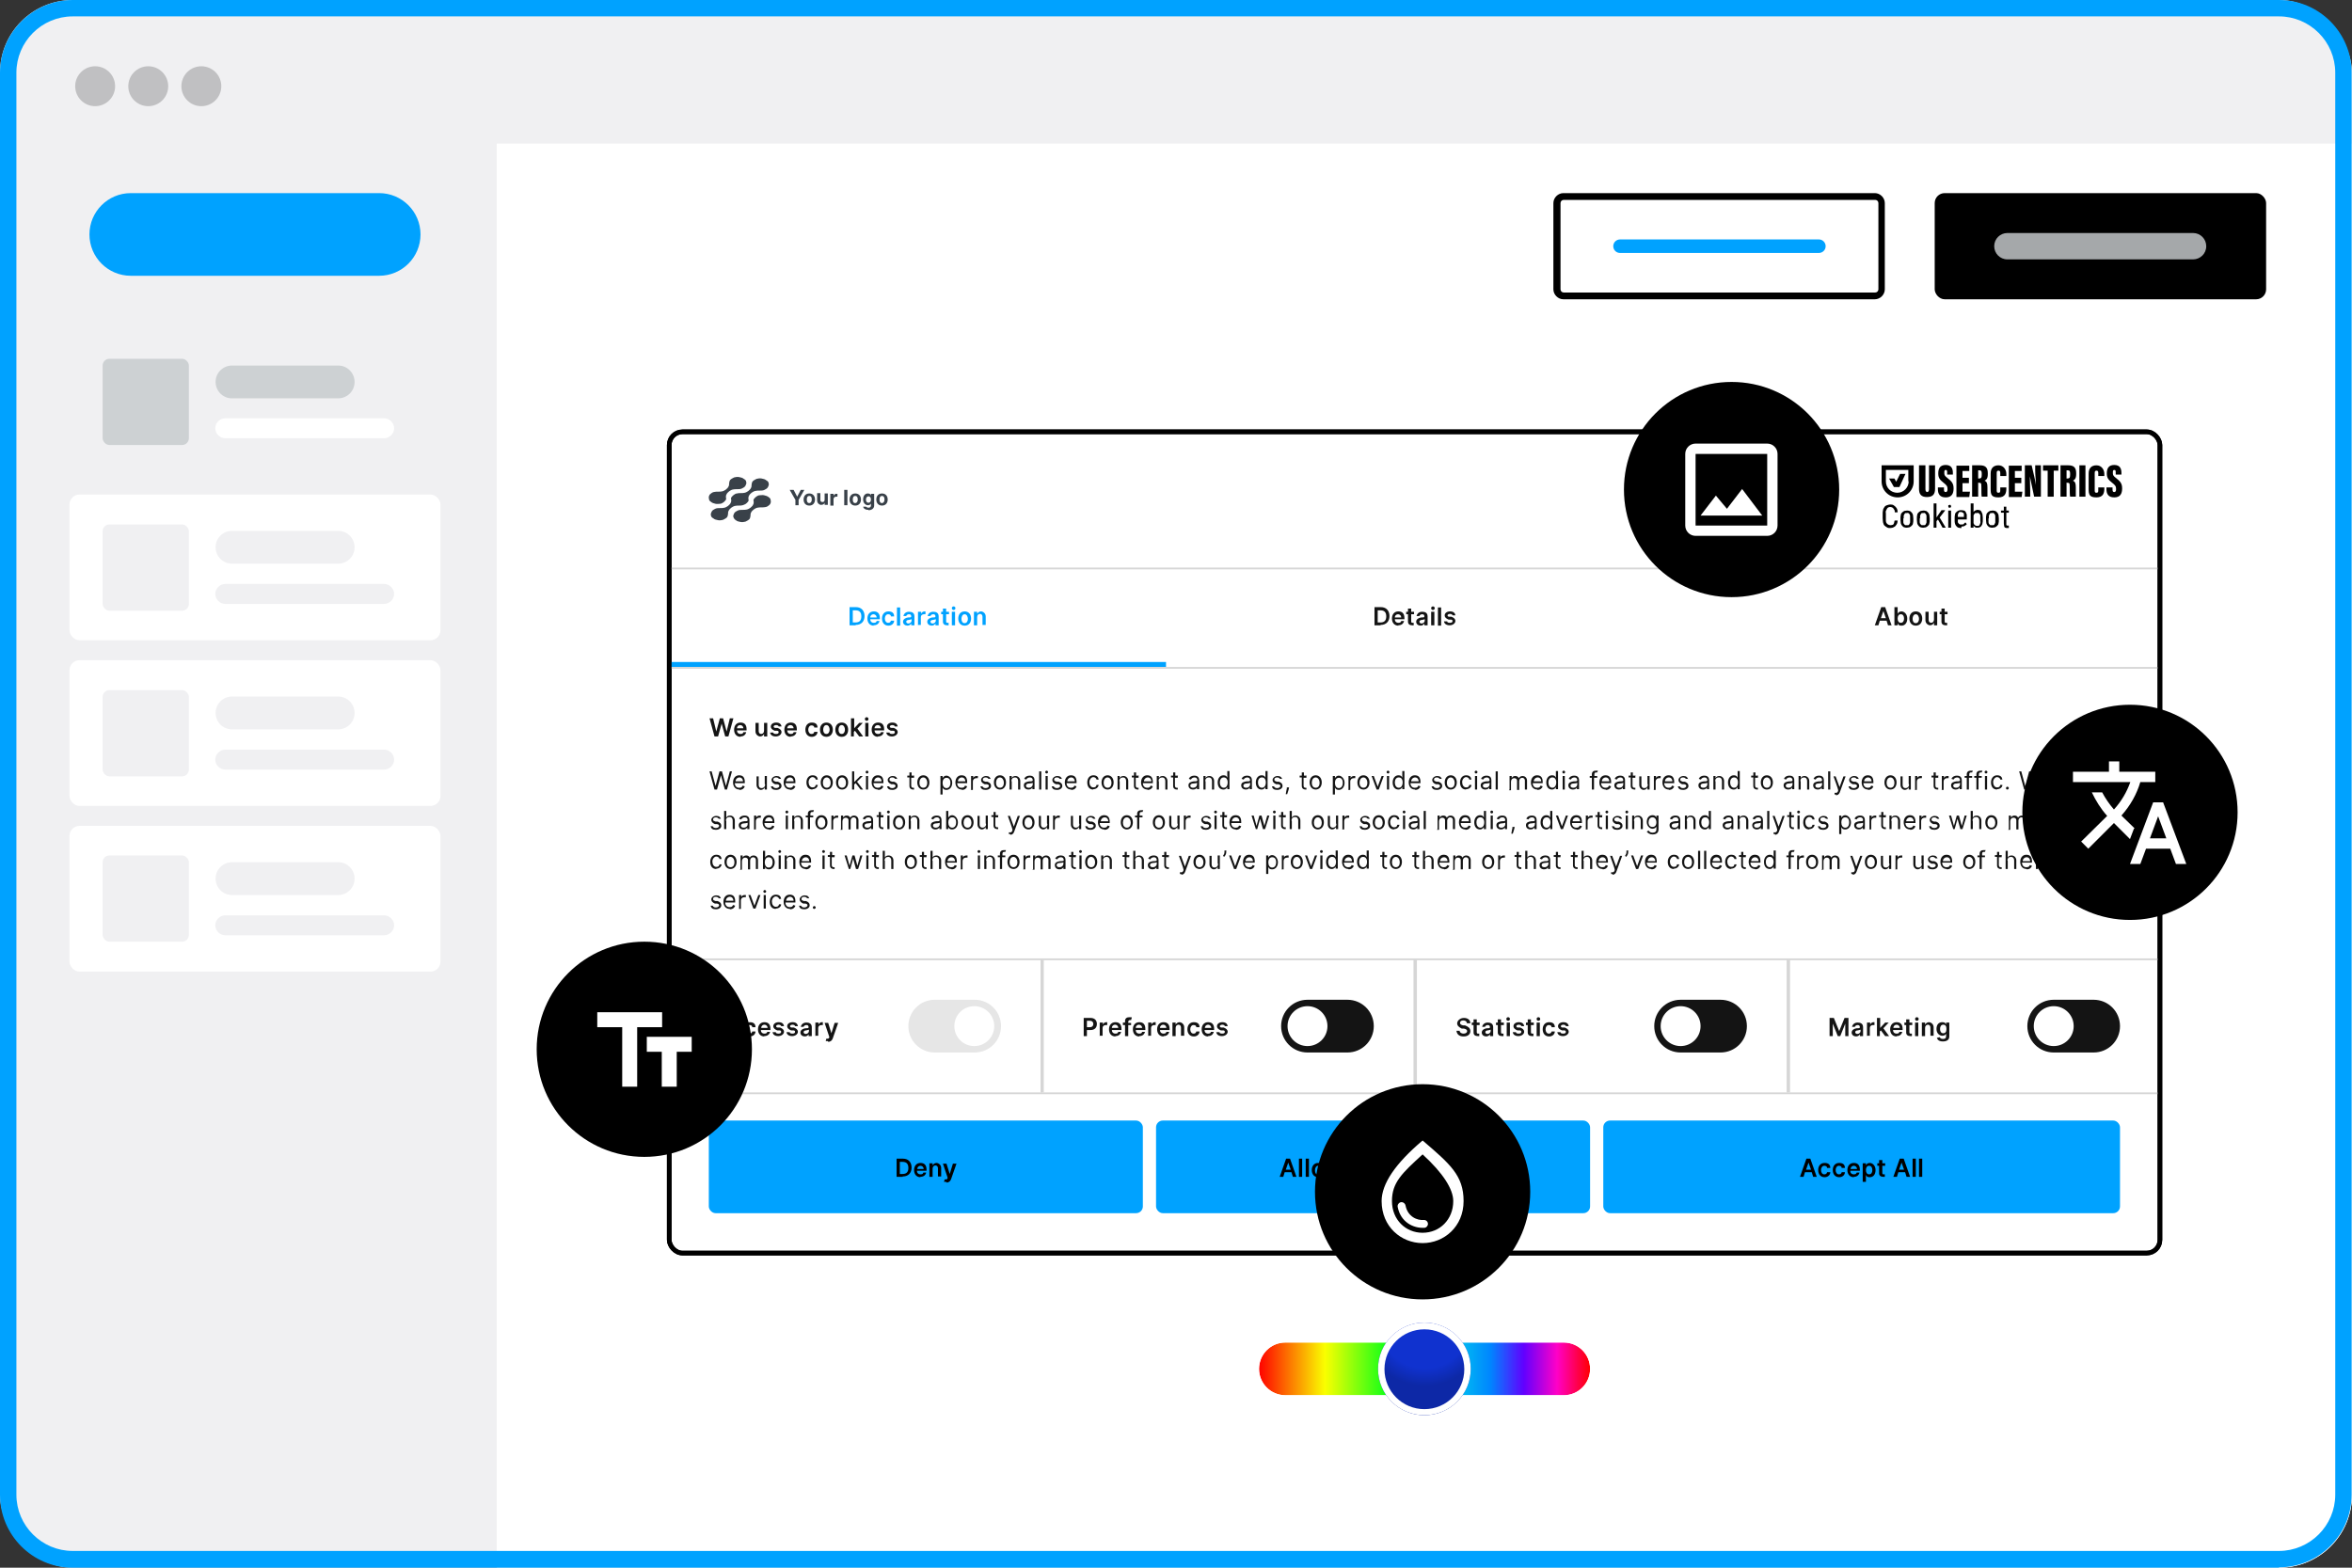 <?xml version="1.0" encoding="UTF-8"?>
<svg id="Layer_2" data-name="Layer 2" xmlns="http://www.w3.org/2000/svg" xmlns:xlink="http://www.w3.org/1999/xlink" viewBox="0 0 660 440">
  <rect x="0" y="0" width="660" height="440" fill="#333333" stroke="none"/>
  <defs>
    <style>
      .cls-1 {
        fill: #00a2ff;
      }

      .cls-2 {
        fill: #141414;
      }

      .cls-3 {
        fill: #1032cf;
      }

      .cls-4, .cls-5 {
        fill: none;
      }

      .cls-4, .cls-6 {
        stroke: #000;
        stroke-miterlimit: 10;
        stroke-width: 1.3px;
      }

      .cls-7 {
        isolation: isolate;
        opacity: .6;
      }

      .cls-7, .cls-8 {
        fill: #d6d6d6;
      }

      .cls-9, .cls-6 {
        fill: #fff;
      }

      .cls-10 {
        fill: #cdd1d3;
      }

      .cls-11 {
        opacity: .2;
      }

      .cls-12 {
        fill: url(#radial-gradient);
        fill-opacity: .2;
      }

      .cls-13 {
        fill: #f0f0f2;
      }

      .cls-14 {
        fill: #a5a8aa;
      }

      .cls-15 {
        fill: #394149;
      }

      .cls-16 {
        fill: url(#linear-gradient);
      }

      .cls-17 {
        clip-path: url(#clippath);
      }
    </style>
    <clipPath id="clippath">
      <rect class="cls-5" x="187.8" y="187.2" width="418.3" height="81.8"/>
    </clipPath>
    <linearGradient id="linear-gradient" x1="353.2" y1="15451.17" x2="446.2" y2="15451.17" gradientTransform="translate(0 15835.37) scale(1 -1)" gradientUnits="userSpaceOnUse">
      <stop offset="0" stop-color="red"/>
      <stop offset=".1" stop-color="#fc8000"/>
      <stop offset=".2" stop-color="#faff00"/>
      <stop offset=".4" stop-color="#00ff1a"/>
      <stop offset=".5" stop-color="#00ffe0"/>
      <stop offset=".7" stop-color="#0085ff"/>
      <stop offset=".8" stop-color="#6100ff"/>
      <stop offset=".9" stop-color="#ff00c7"/>
      <stop offset="1" stop-color="red"/>
    </linearGradient>
    <radialGradient id="radial-gradient" cx="7573.66" cy="8182.2" fx="7573.66" fy="8182.2" r=".9" gradientTransform="translate(-228701.48 -211691.37) rotate(90) scale(28 -28)" gradientUnits="userSpaceOnUse">
      <stop offset=".5" stop-color="#000" stop-opacity="0"/>
      <stop offset=".7" stop-color="#000"/>
    </radialGradient>
  </defs>
  <g id="Layer_1-2" data-name="Layer 1">
    <g id="Layer_1-2" data-name="Layer 1-2">
      <g>
        <rect class="cls-13" y="0" width="660" height="440" rx="20.4" ry="20.4"/>
        <path class="cls-9" d="M139.4,40.3h520.6v379.3c0,11.3-9.2,20.4-20.4,20.4H139.4V40.3Z"/>
        <path class="cls-1" d="M639.6,440H20.4c-11.3,0-20.4-9.2-20.4-20.4V20.4C0,9.2,9.2,0,20.4,0h619.1c11.3,0,20.4,9.2,20.4,20.4v399.1c0,11.3-9.2,20.4-20.4,20.4h0l.1.1ZM20.4,4.6c-8.7,0-15.8,7.1-15.8,15.8v399.1c0,8.7,7.1,15.8,15.8,15.8h619.1c8.7,0,15.8-7.1,15.8-15.8V20.4c0-8.7-7.1-15.8-15.8-15.8H20.4Z"/>
        <g class="cls-11">
          <circle cx="26.7" cy="24.2" r="5.6"/>
          <circle cx="41.6" cy="24.2" r="5.6"/>
          <circle cx="56.5" cy="24.2" r="5.6"/>
        </g>
        <g>
          <rect class="cls-6" x="187.8" y="121.2" width="418.3" height="230.5" rx="3.7" ry="3.7"/>
          <path class="cls-15" d="M212.2,139.4c-.3.2-.4.4-.6.6s-.2.5-.1.8h0c0,.3,0,.6-.2.9-.1.3-.4.5-.7.8-.3.2-.6.4-1,.5s-.8.1-1.2.1h0c-.5,0-1,0-1.4.2s-.8.4-1,.8-.3.7-.2,1,.3.7.7.9c.3.3.8.4,1.3.5s1,0,1.4-.1c.4-.2.8-.4,1.1-.7.2-.3.3-.7.3-1h0c0-.3,0-.6.2-.9.1-.3.4-.5.7-.8.3-.2.6-.4,1-.5s.8-.1,1.2-.1h0c.4,0,.8,0,1.2-.1s.7-.3.9-.5c.3-.2.4-.5.5-.8,0-.3,0-.6-.1-.9-.1-.3-.4-.5-.7-.7s-.7-.3-1.1-.4-.8,0-1.2,0-.7.2-1,.4h0Z"/>
          <path class="cls-15" d="M207.4,141.9h0c.3,0,.7,0,1-.1s.6-.2.9-.4.4-.4.6-.6.2-.5.1-.8h0c0-.3,0-.6.2-.9.1-.3.4-.5.7-.8.3-.2.6-.4,1-.5s.8-.1,1.2-.1h0c.5,0,1,0,1.4-.2s.8-.4,1-.8.3-.7.2-1c0-.4-.3-.7-.7-.9-.3-.3-.8-.4-1.3-.5s-1,0-1.4.1c-.4.2-.8.4-1.1.7-.2.3-.3.7-.3,1h0c0,.3,0,.6-.2.9-.1.3-.4.5-.7.8-.3.2-.6.4-1,.5s-.8.1-1.2.1h0c-.3,0-.7,0-1,.1-.3,0-.6.2-.9.4-.3.2-.4.4-.6.6s-.2.5-.1.8h0c0,.3,0,.6-.2.9-.1.3-.4.5-.7.8-.3.2-.6.4-1,.5s-.8.1-1.2.1h0c-.5,0-1,0-1.4.2s-.8.4-1,.8-.3.7-.2,1c0,.4.3.7.7.9.3.3.8.4,1.3.5s1,0,1.4-.1c.4-.2.8-.4,1.1-.7.2-.3.3-.7.3-1h0c0-.3,0-.6.2-.9.1-.3.4-.5.7-.8.3-.2.6-.4,1-.5s.8-.1,1.2-.1Z"/>
          <path class="cls-15" d="M203,141c.3-.2.4-.4.6-.6s.2-.5.1-.8h0c0-.3,0-.6.2-.9.1-.3.4-.5.7-.8.3-.2.6-.4,1-.5s.8-.1,1.2-.1h0c.5,0,1,0,1.4-.2s.8-.4,1-.8.3-.7.2-1c0-.4-.3-.7-.7-.9-.3-.3-.8-.4-1.3-.5s-1,0-1.4.1c-.4.2-.8.4-1.1.7-.2.3-.3.7-.3,1h0c0,.3,0,.6-.2.9-.1.3-.4.5-.7.8-.3.2-.6.4-1,.5s-.8.1-1.2.1h0c-.4,0-.8,0-1.2.1s-.7.3-.9.5c-.3.2-.4.5-.5.8,0,.3,0,.6.1.9.1.3.4.5.7.7s.7.3,1.1.4.8,0,1.2,0,.7-.2,1-.4h0Z"/>
          <path class="cls-15" d="M221.7,137.5h1l1,1.9h0l1-1.9h1l-1.6,2.8v1.5h-.9v-1.5l-1.6-2.8h.1ZM227.1,141.9c-1,0-1.6-.7-1.6-1.7s.6-1.7,1.6-1.7,1.6.7,1.6,1.7-.6,1.7-1.6,1.7ZM227.1,141.2c.4,0,.7-.4.7-1s-.2-1-.7-1-.7.4-.7,1,.2,1,.7,1ZM231.4,140.4v-1.9h.9v3.2h-.9v-.6h0c-.1.4-.5.6-1,.6s-1.1-.5-1.1-1.2v-2.1h.9v1.9c0,.4.2.6.6.6s.6-.2.6-.7h0v.2ZM233,141.8v-3.2h.9v.6h0c.1-.4.4-.6.8-.6s.2,0,.3,0v.8h-.4c-.4,0-.7.3-.7.7v1.8h-.9v-.1ZM237.8,137.5v4.3h-.9v-4.3h.9ZM240,141.9c-1,0-1.6-.7-1.6-1.7s.6-1.7,1.6-1.7,1.6.7,1.6,1.7-.6,1.7-1.6,1.7ZM240,141.2c.4,0,.7-.4.7-1s-.2-1-.7-1-.7.4-.7,1,.2,1,.7,1ZM243.7,143.1c-.9,0-1.4-.4-1.5-.9h.8s.3.3.7.3.7-.2.7-.6v-.6h0c-.1.3-.4.5-.9.5s-1.3-.5-1.3-1.6.6-1.7,1.3-1.7.8.3.9.6h0v-.5h.9v3.3c0,.8-.7,1.3-1.6,1.3h0v-.1ZM243.7,141.1c.4,0,.7-.3.7-.9s-.3-.9-.7-.9-.7.4-.7.9.2.9.7.9ZM247.5,141.9c-1,0-1.6-.7-1.6-1.7s.6-1.7,1.6-1.7,1.6.7,1.6,1.7-.6,1.7-1.6,1.7ZM247.5,141.2c.4,0,.7-.4.7-1s-.2-1-.7-1-.7.4-.7,1,.2,1,.7,1Z"/>
          <rect class="cls-8" x="187.8" y="159.3" width="418.3" height=".5"/>
          <path class="cls-1" d="M240.1,175.5h-1.7v-5.1h1.8c1.5,0,2.4,1,2.4,2.5s-.9,2.5-2.5,2.5h0v.1ZM239.3,174.7h.8c1.1,0,1.6-.6,1.6-1.7s-.5-1.7-1.6-1.7h-.8v3.5h0v-.1ZM245.2,175.6c-1.1,0-1.8-.8-1.8-2s.7-2,1.8-2,1.7.6,1.7,1.9v.3h-2.7c0,.6.4,1,1,1s.7-.2.8-.5h.8c-.2.8-.8,1.2-1.7,1.2h0l.1.1ZM244.2,173.3h1.8c0-.5-.4-.9-.9-.9s-.9.4-.9.9h0ZM249.3,175.6c-1.1,0-1.8-.8-1.8-2s.7-2,1.8-2,1.6.5,1.6,1.4h-.9c0-.4-.3-.6-.8-.6s-.9.5-.9,1.2.4,1.2.9,1.2.7-.2.8-.6h.9c0,.8-.7,1.4-1.6,1.4h0ZM252.6,170.5v5.1h-.9v-5.1h.9ZM254.7,175.6c-.7,0-1.3-.4-1.3-1.1s.7-1.1,1.4-1.2c.7,0,.9,0,.9-.3h0c0-.4-.2-.6-.6-.6s-.7.2-.8.5h-.8c.2-.8.8-1.2,1.6-1.2s1.5.3,1.5,1.3v2.5h-.9v-.5h0c-.2.3-.5.6-1.1.6h.1ZM254.9,175c.5,0,.9-.4.9-.8v-.4c-.1,0-.6.2-.8.2-.4,0-.7.2-.7.5s.3.5.6.5h0ZM257.6,175.5v-3.8h.9v.6h0c.1-.4.5-.7.9-.7s.2,0,.3,0v.8h-.4c-.5,0-.9.3-.9.8v2.2h-.9l.1.1ZM261.5,175.6c-.7,0-1.3-.4-1.3-1.1s.7-1.1,1.4-1.2c.7,0,.9,0,.9-.3h0c0-.4-.2-.6-.6-.6s-.7.2-.8.5h-.8c.2-.8.8-1.2,1.6-1.2s1.5.3,1.5,1.3v2.5h-.9v-.5h0c-.2.3-.5.6-1.1.6h.1ZM261.7,175c.5,0,.9-.4.9-.8v-.4c-.1,0-.6.2-.8.2-.4,0-.7.2-.7.5s.3.5.6.5h0ZM266.3,171.7v.7h-.8v2c0,.4.2.4.4.4h.3v.7h-.4c-.7,0-1.2-.3-1.2-1v-2.1h-.5v-.7h.5v-.9h.9v.9h.8ZM267.1,175.5v-3.8h.9v3.8h-.9ZM267.6,171.2c-.3,0-.5-.2-.5-.5s.2-.5.5-.5.5.2.5.5-.2.5-.5.5ZM270.7,175.6c-1.1,0-1.8-.8-1.8-2s.7-2,1.8-2,1.8.8,1.8,2-.7,2-1.8,2ZM270.7,174.9c.6,0,.9-.6.9-1.2s-.3-1.3-.9-1.3-.9.6-.9,1.3.3,1.2.9,1.2ZM274.2,173.3v2.2h-.9v-3.8h.9v.6h0c.2-.4.6-.7,1.1-.7s1.3.5,1.3,1.4v2.4h-.9v-2.3c0-.5-.3-.8-.7-.8s-.8.3-.8.9h0v.1Z"/>
          <rect class="cls-1" x="187.8" y="185.8" width="139.4" height="1.4"/>
          <path class="cls-2" d="M387.4,175.5h-1.7v-5.1h1.8c1.5,0,2.4,1,2.4,2.5s-.9,2.5-2.5,2.5h0v.1ZM386.6,174.7h.8c1.1,0,1.6-.6,1.6-1.7s-.5-1.7-1.6-1.7h-.8v3.5h0v-.1ZM392.4,175.6c-1.1,0-1.8-.8-1.8-2s.7-2,1.8-2,1.7.6,1.7,1.9v.3h-2.7c0,.6.4,1,1,1s.7-.2.8-.5h.8c-.2.8-.8,1.2-1.6,1.2h0v.1ZM391.4,173.3h1.8c0-.5-.4-.9-.9-.9s-.9.4-.9.9h0ZM396.8,171.7v.7h-.8v2c0,.4.2.4.4.4h.3v.7h-.4c-.7,0-1.2-.3-1.2-1v-2.1h-.5v-.7h.5v-.9h.9v.9h.8ZM398.7,175.6c-.7,0-1.3-.4-1.3-1.1s.7-1.1,1.4-1.2c.7,0,.9,0,.9-.3h0c0-.4-.2-.6-.6-.6s-.7.2-.8.5h-.8c.2-.8.8-1.2,1.6-1.2s1.5.3,1.5,1.3v2.5h-.9v-.5h0c-.2.3-.5.6-1.1.6h.1ZM398.9,175c.5,0,.9-.4.9-.8v-.4c-.1,0-.6.2-.8.2-.4,0-.7.2-.7.5s.3.5.6.5h0ZM401.6,175.5v-3.8h.9v3.8h-.9ZM402.1,171.2c-.3,0-.5-.2-.5-.5s.2-.5.5-.5.5.2.5.5-.2.5-.5.5ZM404.4,170.5v5.1h-.9v-5.1h.9ZM408.4,172.7h-.8c0-.2-.3-.4-.7-.4s-.7.2-.7.4.1.4.5.4h.6c.7.3,1.1.6,1.1,1.2s-.7,1.2-1.6,1.2-1.5-.4-1.6-1.1h.9c0,.3.3.4.8.4s.7-.2.7-.5-.2-.4-.5-.4h-.6c-.7-.3-1.1-.6-1.1-1.2s.6-1.1,1.5-1.1,1.4.4,1.5,1.1h0Z"/>
          <path class="cls-2" d="M527.1,175.5h-1l1.8-5.1h1.1l1.8,5.1h-1l-.4-1.3h-1.9l-.4,1.3h0ZM527.8,173.5h1.4l-.7-2h0l-.7,2h0ZM531.6,175.5v-5.1h.9v1.9h0c.1-.3.4-.7,1.1-.7s1.6.7,1.6,2-.7,2-1.6,2-1-.4-1.1-.7h0v.6h-.9ZM532.5,173.6c0,.7.3,1.2.9,1.2s.9-.5.9-1.2-.3-1.2-.9-1.2-.9.5-.9,1.2ZM537.6,175.6c-1.1,0-1.8-.8-1.8-2s.7-2,1.8-2,1.8.8,1.8,2-.7,2-1.8,2ZM537.6,174.9c.6,0,.9-.6.9-1.2s-.3-1.3-.9-1.3-.9.6-.9,1.3.3,1.2.9,1.2ZM542.7,173.9v-2.2h.9v3.8h-.9v-.7h0c-.2.4-.6.7-1.1.7s-1.3-.5-1.3-1.4v-2.4h.9v2.3c0,.5.3.8.7.8s.8-.3.8-.9h0ZM546.5,171.7v.7h-.8v2c0,.4.2.4.4.4h.3v.7h-.4c-.7,0-1.2-.3-1.2-1v-2.1h-.5v-.7h.5v-.9h.9v.9h.8Z"/>
          <rect class="cls-8" x="187.8" y="187.2" width="418.3" height=".5"/>
          <g class="cls-17">
            <g>
              <path class="cls-2" d="M200.5,206.7l-1.4-5.1h1l.9,3.7h0l1-3.7h.9l1,3.7h0l.9-3.7h1l-1.4,5.1h-.9l-1-3.6h0l-1,3.6h-1ZM207.8,206.8c-1.1,0-1.8-.8-1.8-2s.7-2,1.8-2,1.7.6,1.7,1.9v.3h-2.7c0,.6.4,1,1,1s.7-.2.8-.5h.8c-.2.8-.8,1.2-1.6,1.2h0v.1ZM206.8,204.4h1.8c0-.5-.4-.9-.9-.9s-.9.4-.9.9h0ZM214.4,205.1v-2.2h.9v3.8h-.9v-.7h0c-.2.4-.6.7-1.1.7s-1.3-.5-1.3-1.4v-2.4h.9v2.3c0,.5.3.8.7.8s.8-.3.8-.9h0ZM219.3,203.9h-.8c0-.2-.3-.4-.7-.4s-.7.2-.7.4.1.4.5.4h.6c.7.3,1.1.6,1.1,1.2s-.7,1.2-1.6,1.2-1.5-.4-1.6-1.1h.9c0,.3.3.4.8.4s.7-.2.7-.5-.2-.4-.5-.4h-.6c-.7-.3-1.1-.6-1.1-1.2s.6-1.1,1.5-1.1,1.4.4,1.5,1.1h0ZM221.9,206.8c-1.1,0-1.8-.8-1.8-2s.7-2,1.8-2,1.7.6,1.7,1.9v.3h-2.7c0,.6.4,1,1,1s.7-.2.8-.5h.8c-.2.8-.8,1.2-1.7,1.2h0l.1.1ZM220.9,204.4h1.8c0-.5-.4-.9-.9-.9s-.9.4-.9.9h0ZM227.8,206.8c-1.1,0-1.8-.8-1.8-2s.7-2,1.8-2,1.6.5,1.6,1.4h-.9c0-.4-.3-.6-.8-.6s-.9.5-.9,1.2.4,1.2.9,1.2.7-.2.8-.6h.9c0,.8-.7,1.4-1.6,1.4h0ZM231.9,206.8c-1.1,0-1.8-.8-1.8-2s.7-2,1.8-2,1.8.8,1.8,2-.7,2-1.8,2ZM231.9,206c.6,0,.9-.6.9-1.2s-.3-1.3-.9-1.3-.9.6-.9,1.3.3,1.2.9,1.2ZM236.2,206.8c-1.1,0-1.8-.8-1.8-2s.7-2,1.8-2,1.8.8,1.8,2-.7,2-1.8,2ZM236.2,206c.6,0,.9-.6.9-1.2s-.3-1.3-.9-1.3-.9.6-.9,1.3.3,1.2.9,1.2ZM238.8,206.7v-5.1h.9v2.8h0l1.4-1.5h1l-1.5,1.6,1.6,2.2h-1.1l-1.2-1.6-.3.3v1.3h-.9.1ZM242.8,206.7v-3.8h.9v3.8h-.9ZM243.2,202.3c-.3,0-.5-.2-.5-.5s.2-.5.5-.5.5.2.5.5-.2.5-.5.5ZM246.4,206.8c-1.1,0-1.8-.8-1.8-2s.7-2,1.8-2,1.7.6,1.7,1.9v.3h-2.7c0,.6.4,1,1,1s.7-.2.8-.5h.8c-.2.8-.8,1.2-1.7,1.2h0l.1.1ZM245.4,204.4h1.8c0-.5-.4-.9-.9-.9s-.9.4-.9.9h0ZM251.9,203.9h-.8c0-.2-.3-.4-.7-.4s-.7.2-.7.4.1.4.5.4h.6c.7.3,1.1.6,1.1,1.2s-.7,1.2-1.6,1.2-1.5-.4-1.6-1.1h.9c0,.3.3.4.8.4s.7-.2.7-.5-.2-.4-.5-.4h-.6c-.7-.3-1.1-.6-1.1-1.2s.6-1.1,1.5-1.1,1.4.4,1.5,1.1h0Z"/>
              <path class="cls-2" d="M200.5,221.6l-1.4-5.1h.6l1.1,4.1h0l1.1-4.1h.7l1.1,4.1h0l1.1-4.1h.6l-1.4,5.1h-.6l-1.1-4h0l-1.1,4h-.7ZM207.5,221.6c-1.1,0-1.8-.8-1.8-2s.7-2,1.7-2,1.6.5,1.6,1.9v.3h-2.8c0,.8.5,1.3,1.2,1.3s.8-.2,1-.6l.6.2c-.2.6-.7,1-1.5,1h0v-.1ZM206.3,219.3h2.2c0-.6-.4-1.1-1-1.1s-1.1.5-1.1,1.1h-.1ZM214.6,220v-2.2h.6v3.8h-.6v-.6h0c-.2.4-.6.7-1.1.7s-1.2-.5-1.2-1.4v-2.4h.6v2.4c0,.6.3.9.8.9s1-.3,1-1h0l-.1-.2ZM219.1,218.6h-.5c-.1-.1-.3-.4-.8-.4s-.8.2-.8.6.2.4.7.6h.6c.7.3,1,.6,1,1.2s-.6,1.1-1.5,1.1-1.3-.3-1.5-1h.6c.1.3.4.5.9.5s.9-.3.9-.6-.2-.4-.6-.5h-.6c-.7-.3-1-.7-1-1.2s.6-1.1,1.4-1.1,1.2.4,1.3.9l-.1-.1ZM221.7,221.6c-1.1,0-1.8-.8-1.8-2s.7-2,1.7-2,1.6.5,1.6,1.9v.3h-2.8c0,.8.5,1.3,1.2,1.3s.8-.2,1-.6l.6.2c-.2.6-.7,1-1.5,1h0v-.1ZM220.5,219.3h2.2c0-.6-.4-1.1-1-1.1s-1.1.5-1.1,1.1h-.1ZM228,221.6c-1.1,0-1.7-.8-1.7-2s.7-2,1.7-2,1.4.5,1.5,1.2h-.6c0-.3-.4-.7-.9-.7s-1.1.6-1.1,1.4.4,1.5,1.1,1.5.8-.3.9-.7h.6c-.1.7-.7,1.2-1.5,1.2h0v.1ZM232,221.6c-1,0-1.7-.8-1.7-2s.7-2,1.7-2,1.7.8,1.7,2-.7,2-1.7,2ZM232,221.1c.8,0,1.1-.7,1.1-1.4s-.4-1.5-1.1-1.5-1.1.7-1.1,1.5.4,1.4,1.1,1.4ZM236.3,221.6c-1,0-1.7-.8-1.7-2s.7-2,1.7-2,1.7.8,1.7,2-.7,2-1.7,2ZM236.3,221.1c.8,0,1.1-.7,1.1-1.4s-.4-1.5-1.1-1.5-1.1.7-1.1,1.5.4,1.4,1.1,1.4ZM239.1,221.6v-5.1h.6v3h0l1.7-1.7h.7l-1.6,1.6,1.7,2.2h-.7l-1.4-1.8-.4.4v1.4h-.6ZM243,221.6v-3.8h.6v3.8h-.6ZM243.3,217.1c-.2,0-.4-.2-.4-.4s.2-.4.4-.4.4.2.4.4-.2.4-.4.4ZM246.4,221.6c-1.1,0-1.8-.8-1.8-2s.7-2,1.7-2,1.6.5,1.6,1.9v.3h-2.8c0,.8.5,1.3,1.2,1.3s.8-.2,1-.6l.6.2c-.2.6-.7,1-1.5,1h0v-.1ZM245.2,219.3h2.2c0-.6-.4-1.1-1-1.1s-1.1.5-1.1,1.1h-.1ZM251.7,218.6h-.5c-.1-.1-.3-.4-.8-.4s-.8.2-.8.6.2.4.7.6h.6c.7.3,1,.6,1,1.2s-.6,1.1-1.5,1.1-1.3-.3-1.5-1h.6c.1.3.4.5.9.5s.9-.3.9-.6-.2-.4-.6-.5h-.6c-.7-.3-1-.7-1-1.2s.6-1.1,1.4-1.1,1.2.4,1.3.9h0l-.1-.1ZM256.5,217.8v.5h-.8v2.2c0,.5.3.6.5.6h.3v.5h-.3c-.5,0-1-.3-1-1v-2.4h-.6v-.5h.6v-.9h.6v.9h.8l-.1.1ZM259.1,221.6c-1,0-1.7-.8-1.7-2s.7-2,1.7-2,1.7.8,1.7,2-.7,2-1.7,2ZM259.1,221.1c.8,0,1.1-.7,1.1-1.4s-.4-1.5-1.1-1.5-1.1.7-1.1,1.5.4,1.4,1.1,1.4ZM263.9,223v-5.2h.6v.6h0c.1-.2.4-.7,1.1-.7s1.6.8,1.6,2-.7,2-1.6,2-1-.5-1.1-.7h0v2h-.6ZM264.5,219.7c0,.9.4,1.5,1.1,1.5s1.1-.6,1.1-1.5-.4-1.4-1.1-1.4-1.1.6-1.1,1.4ZM269.9,221.6c-1.1,0-1.8-.8-1.8-2s.7-2,1.7-2,1.6.5,1.6,1.9v.3h-2.8c0,.8.5,1.3,1.2,1.3s.8-.2,1-.6l.6.2c-.2.6-.7,1-1.5,1h0v-.1ZM268.7,219.3h2.2c0-.6-.4-1.1-1-1.1s-1.1.5-1.1,1.1h-.1ZM272.5,221.6v-3.8h.6v.6h0c.1-.4.5-.6,1-.6h.3v.6h-.4c-.6,0-1,.4-1,.9v2.4h-.6l.1-.1ZM277.9,218.6h-.5c-.1-.1-.3-.4-.8-.4s-.8.2-.8.6.2.4.7.6h.6c.7.3,1,.6,1,1.2s-.6,1.1-1.5,1.1-1.3-.3-1.5-1h.6c.1.3.4.5.9.5s.9-.3.9-.6-.2-.4-.6-.5h-.6c-.7-.3-1-.7-1-1.2s.6-1.1,1.4-1.1,1.2.4,1.3.9h0l-.1-.1ZM280.6,221.6c-1,0-1.7-.8-1.7-2s.7-2,1.7-2,1.7.8,1.7,2-.7,2-1.7,2ZM280.6,221.1c.8,0,1.1-.7,1.1-1.4s-.4-1.5-1.1-1.5-1.1.7-1.1,1.5.4,1.4,1.1,1.4ZM283.9,219.3v2.3h-.6v-3.8h.6v.6h0c.2-.4.5-.6,1.1-.6s1.3.5,1.3,1.4v2.4h-.6v-2.4c0-.6-.3-1-.9-1s-1,.4-1,1h0l.1.1ZM288.6,221.6c-.7,0-1.3-.4-1.3-1.2s.8-1,1.5-1.1c.7,0,1,0,1-.3h0c0-.5-.3-.8-.8-.8s-.9.3-1,.6l-.6-.2c.3-.7,1-.9,1.5-.9s1.4.1,1.4,1.3v2.5h-.6v-.5h0c-.1.3-.5.6-1.1.6h0ZM288.7,221.1c.7,0,1.1-.5,1.1-.9v-.5c0,.1-.8.2-1,.2-.5,0-.9.2-.9.6s.3.6.8.6h0ZM292.2,216.5v5.1h-.6v-5.1h.6ZM293.4,221.6v-3.8h.6v3.8h-.6ZM293.7,217.1c-.2,0-.4-.2-.4-.4s.2-.4.4-.4.4.2.4.4-.2.4-.4.4ZM297.9,218.6h-.5c-.1-.1-.3-.4-.8-.4s-.8.2-.8.6.2.4.7.6h.6c.7.3,1,.6,1,1.2s-.6,1.1-1.5,1.1-1.3-.3-1.5-1h.6c.1.3.4.5.9.5s.9-.3.9-.6-.2-.4-.6-.5h-.6c-.7-.3-1-.7-1-1.2s.6-1.1,1.4-1.1,1.2.4,1.3.9l-.1-.1ZM300.6,221.6c-1.1,0-1.8-.8-1.8-2s.7-2,1.7-2,1.6.5,1.6,1.9v.3h-2.8c0,.8.5,1.3,1.2,1.3s.8-.2,1-.6l.6.2c-.2.6-.7,1-1.5,1h0v-.1ZM299.4,219.3h2.2c0-.6-.4-1.1-1-1.1s-1.1.5-1.1,1.1h-.1ZM306.8,221.6c-1.1,0-1.7-.8-1.7-2s.7-2,1.7-2,1.4.5,1.5,1.2h-.6c0-.3-.4-.7-.9-.7s-1.1.6-1.1,1.4.4,1.5,1.1,1.5.8-.3.9-.7h.6c-.1.7-.7,1.2-1.5,1.2h0v.1ZM310.8,221.6c-1,0-1.7-.8-1.7-2s.7-2,1.7-2,1.7.8,1.7,2-.7,2-1.7,2ZM310.8,221.1c.8,0,1.1-.7,1.1-1.4s-.4-1.5-1.1-1.5-1.1.7-1.1,1.5.4,1.4,1.1,1.4ZM314.2,219.3v2.3h-.6v-3.8h.6v.6h0c.2-.4.5-.6,1.1-.6s1.3.5,1.3,1.4v2.4h-.6v-2.4c0-.6-.3-1-.9-1s-1,.4-1,1h0l.1.1ZM319.5,217.8v.5h-.8v2.2c0,.5.3.6.5.6h.3v.5h-.3c-.5,0-1-.3-1-1v-2.4h-.6v-.5h.6v-.9h.6v.9h.8l-.1.1ZM322,221.6c-1.1,0-1.8-.8-1.8-2s.7-2,1.7-2,1.6.5,1.6,1.9v.3h-2.8c0,.8.5,1.3,1.2,1.3s.8-.2,1-.6l.6.2c-.2.6-.7,1-1.5,1h0v-.1ZM320.9,219.3h2.2c0-.6-.4-1.1-1-1.1s-1.1.5-1.1,1.1h-.1ZM325.2,219.3v2.3h-.6v-3.8h.6v.6h0c.2-.4.5-.6,1.1-.6s1.3.5,1.3,1.4v2.4h-.6v-2.4c0-.6-.3-1-.9-1s-1,.4-1,1h0l.1.1ZM330.5,217.8v.5h-.8v2.2c0,.5.3.6.5.6h.3v.5h-.3c-.5,0-1-.3-1-1v-2.4h-.6v-.5h.6v-.9h.6v.9h.8l-.1.1ZM334.8,221.6c-.7,0-1.3-.4-1.3-1.2s.8-1,1.5-1.1c.7,0,1,0,1-.3h0c0-.5-.3-.8-.8-.8s-.9.3-1,.6l-.6-.2c.3-.7,1-.9,1.5-.9s1.4.1,1.4,1.3v2.5h-.6v-.5h0c-.1.3-.5.6-1.1.6h0ZM334.8,221.1c.7,0,1.1-.5,1.1-.9v-.5c0,.1-.8.2-1,.2-.5,0-.9.2-.9.6s.3.6.8.6h0ZM338.3,219.3v2.3h-.6v-3.8h.6v.6h0c.2-.4.5-.6,1.1-.6s1.3.5,1.3,1.4v2.4h-.6v-2.4c0-.6-.3-1-.9-1s-1,.4-1,1h0l.1.1ZM343.3,221.6c-1,0-1.6-.8-1.6-2s.7-2,1.6-2,1,.5,1.1.7h0v-1.9h.6v5.1h-.6v-.6h0c-.1.2-.4.7-1.1.7h0ZM343.4,221.1c.7,0,1.1-.6,1.1-1.5s-.4-1.4-1.1-1.4-1.1.6-1.1,1.4.4,1.5,1.1,1.5ZM349.6,221.6c-.7,0-1.3-.4-1.3-1.2s.8-1,1.5-1.1c.7,0,1,0,1-.3h0c0-.5-.3-.8-.8-.8s-.9.3-1,.6l-.6-.2c.3-.7,1-.9,1.5-.9s1.4.1,1.4,1.3v2.5h-.6v-.5h0c-.1.3-.5.6-1.1.6h0ZM349.7,221.1c.7,0,1.1-.5,1.1-.9v-.5c-.1.1-.8.2-1,.2-.5,0-.9.2-.9.6s.3.6.8.6h0ZM354,221.6c-1,0-1.6-.8-1.6-2s.7-2,1.6-2,1,.5,1.1.7h0v-1.9h.6v5.1h-.6v-.6h0c-.1.2-.4.7-1.1.7h0ZM354.1,221.1c.7,0,1.1-.6,1.1-1.5s-.4-1.4-1.1-1.4-1.1.6-1.1,1.4.4,1.5,1.1,1.5ZM359.7,218.6h-.5c-.1-.1-.3-.4-.8-.4s-.8.2-.8.6.2.4.7.6h.6c.7.3,1,.6,1,1.2s-.6,1.1-1.5,1.1-1.3-.3-1.5-1h.6c.1.3.4.5.9.5s.9-.3.9-.6-.2-.4-.6-.5h-.6c-.7-.3-1-.7-1-1.2s.6-1.1,1.4-1.1,1.2.4,1.3.9h0l-.1-.1ZM361.7,220.9v.3c-.1.6-.4,1.3-.5,1.7h-.4c0-.3.2-1,.3-1.6v-.3h.7l-.1-.1ZM366.6,217.8v.5h-.8v2.2c0,.5.3.6.5.6h.3v.5h-.3c-.5,0-1-.3-1-1v-2.4h-.6v-.5h.6v-.9h.6v.9h.8l-.1.1ZM369.2,221.6c-1,0-1.7-.8-1.7-2s.7-2,1.7-2,1.7.8,1.7,2-.7,2-1.7,2ZM369.2,221.1c.8,0,1.1-.7,1.1-1.4s-.4-1.5-1.1-1.5-1.1.7-1.1,1.5.4,1.4,1.1,1.4ZM374,223v-5.2h.6v.6h0c.1-.2.4-.7,1.1-.7s1.6.8,1.6,2-.7,2-1.6,2-1-.5-1.1-.7h0v2h-.6ZM374.6,219.7c0,.9.4,1.5,1.1,1.5s1.1-.6,1.1-1.5-.4-1.4-1.1-1.4-1.1.6-1.1,1.4ZM378.4,221.6v-3.8h.6v.6h0c.1-.4.5-.6,1-.6h.3v.6h-.4c-.6,0-1,.4-1,.9v2.4h-.6l.1-.1ZM382.6,221.6c-1,0-1.7-.8-1.7-2s.7-2,1.7-2,1.7.8,1.7,2-.7,2-1.7,2ZM382.6,221.1c.8,0,1.1-.7,1.1-1.4s-.4-1.5-1.1-1.5-1.1.7-1.1,1.5.4,1.4,1.1,1.4ZM388.3,217.8l-1.4,3.8h-.6l-1.4-3.8h.6l1.1,3h0l1.1-3h.6,0ZM389.2,221.6v-3.8h.6v3.8h-.6ZM389.5,217.1c-.2,0-.4-.2-.4-.4s.2-.4.4-.4.4.2.4.4-.2.4-.4.4ZM392.4,221.6c-1,0-1.6-.8-1.6-2s.7-2,1.6-2,1,.5,1.1.7h0v-1.9h.6v5.1h-.6v-.6h0c-.1.2-.4.7-1.1.7h0ZM392.5,221.1c.7,0,1.1-.6,1.1-1.5s-.4-1.4-1.1-1.4-1.1.6-1.1,1.4.4,1.5,1.1,1.5ZM397.1,221.6c-1.1,0-1.8-.8-1.8-2s.7-2,1.7-2,1.6.5,1.6,1.9v.3h-2.8c0,.8.5,1.3,1.2,1.3s.8-.2,1-.6l.6.2c-.2.6-.7,1-1.5,1h0v-.1ZM395.9,219.3h2.2c0-.6-.4-1.1-1-1.1s-1.1.5-1.1,1.1h-.1ZM404.5,218.6h-.5c-.1-.1-.3-.4-.8-.4s-.8.2-.8.6.2.4.7.6h.6c.7.3,1,.6,1,1.2s-.6,1.1-1.5,1.1-1.3-.3-1.5-1h.6c.1.3.4.5.9.5s.9-.3.9-.6-.2-.4-.6-.5h-.6c-.7-.3-1-.7-1-1.2s.6-1.1,1.4-1.1,1.2.4,1.3.9h0l-.1-.1ZM407.1,221.6c-1,0-1.7-.8-1.7-2s.7-2,1.7-2,1.7.8,1.7,2-.7,2-1.7,2ZM407.1,221.1c.8,0,1.1-.7,1.1-1.4s-.4-1.5-1.1-1.5-1.1.7-1.1,1.5.4,1.4,1.1,1.4ZM411.4,221.6c-1.1,0-1.7-.8-1.7-2s.7-2,1.7-2,1.4.5,1.5,1.2h-.6c0-.3-.4-.7-.9-.7s-1.1.6-1.1,1.4.4,1.5,1.1,1.5.8-.3.9-.7h.6c0,.7-.7,1.2-1.5,1.2h0v.1ZM413.9,221.6v-3.8h.6v3.8h-.6ZM414.2,217.1c-.2,0-.4-.2-.4-.4s.2-.4.4-.4.4.2.4.4-.2.4-.4.4ZM416.8,221.6c-.7,0-1.3-.4-1.3-1.2s.8-1,1.5-1.1c.7,0,1,0,1-.3h0c0-.5-.3-.8-.8-.8s-.9.3-1,.6l-.6-.2c.3-.7,1-.9,1.5-.9s1.4.1,1.4,1.3v2.5h-.6v-.5h0c-.1.3-.5.6-1.1.6h0ZM416.9,221.1c.7,0,1.1-.5,1.1-.9v-.5c0,.1-.8.2-1,.2-.5,0-.9.2-.9.6s.3.6.8.6h0ZM420.3,216.5v5.1h-.6v-5.1h.6ZM423.6,221.6v-3.8h.6v.6h0c.2-.4.5-.6,1-.6s.8.2,1,.6h0c.2-.4.6-.6,1.1-.6s1.2.4,1.2,1.3v2.5h-.6v-2.5c0-.6-.4-.8-.8-.8s-.8.4-.8.9v2.5h-.6v-2.6c0-.4-.3-.7-.8-.7s-.9.4-.9,1v2.4h-.6l.2-.2ZM431.4,221.6c-1.1,0-1.8-.8-1.8-2s.7-2,1.7-2,1.6.5,1.6,1.9v.3h-2.8c0,.8.5,1.3,1.2,1.3s.8-.2,1-.6l.6.2c-.2.6-.7,1-1.5,1h0v-.1ZM430.3,219.3h2.2c0-.6-.4-1.1-1-1.1s-1.1.5-1.1,1.1h-.1ZM435.5,221.6c-1,0-1.6-.8-1.6-2s.7-2,1.6-2,1,.5,1.1.7h0v-1.9h.6v5.1h-.6v-.6h0c-.1.2-.4.7-1.1.7h0ZM435.6,221.1c.7,0,1.1-.6,1.1-1.5s-.4-1.4-1.1-1.4-1.1.6-1.1,1.4.4,1.5,1.1,1.5ZM438.5,221.6v-3.8h.6v3.8h-.6ZM438.8,217.1c-.2,0-.4-.2-.4-.4s.2-.4.4-.4.4.2.4.4-.2.4-.4.4ZM441.4,221.6c-.7,0-1.3-.4-1.3-1.2s.8-1,1.5-1.1c.7,0,1,0,1-.3h0c0-.5-.3-.8-.8-.8s-.9.3-1,.6l-.6-.2c.3-.7,1-.9,1.5-.9s1.4.1,1.4,1.3v2.5h-.6v-.5h0c-.1.3-.5.6-1.1.6h0ZM441.5,221.1c.7,0,1.1-.5,1.1-.9v-.5c0,.1-.8.2-1,.2-.5,0-.9.2-.9.6s.3.6.8.6h0ZM448.2,217.8v.5h-.9v3.3h-.6v-3.3h-.6v-.5h.6v-.5c0-.7.5-1,1.1-1h.6l-.2.5h-.3c-.4,0-.5.2-.5.6v.4h.9-.1ZM450.6,221.6c-1.1,0-1.8-.8-1.8-2s.7-2,1.7-2,1.6.5,1.6,1.9v.3h-2.8c0,.8.5,1.3,1.2,1.3s.8-.2,1-.6l.6.2c-.2.6-.7,1-1.5,1h0v-.1ZM449.4,219.3h2.2c0-.6-.4-1.1-1-1.1s-1.1.5-1.1,1.1h-.1ZM454.3,221.6c-.7,0-1.3-.4-1.3-1.2s.8-1,1.5-1.1c.7,0,1,0,1-.3h0c0-.5-.3-.8-.8-.8s-.9.3-1,.6l-.6-.2c.3-.7,1-.9,1.5-.9s1.4.1,1.4,1.3v2.5h-.6v-.5h0c-.1.3-.5.6-1.1.6h0ZM454.4,221.1c.7,0,1.1-.5,1.1-.9v-.5c0,.1-.8.2-1,.2-.5,0-.9.2-.9.6s.3.6.8.6h0ZM458.9,217.8v.5h-.8v2.2c0,.5.3.6.5.6h.3v.5h-.3c-.5,0-1-.3-1-1v-2.4h-.6v-.5h.6v-.9h.6v.9h.8l-.1.1ZM462.3,220v-2.2h.6v3.8h-.6v-.6h0c-.2.4-.6.7-1.1.7s-1.2-.5-1.2-1.4v-2.4h.6v2.4c0,.6.3.9.8.9s1-.3,1-1h0l-.1-.2ZM464.1,221.6v-3.8h.6v.6h0c.1-.4.5-.6,1-.6h.3v.6h-.4c-.6,0-1,.4-1,.9v2.4h-.6l.1-.1ZM468.3,221.6c-1.1,0-1.8-.8-1.8-2s.7-2,1.7-2,1.6.5,1.6,1.9v.3h-2.8c0,.8.5,1.3,1.2,1.3s.8-.2,1-.6l.6.2c-.2.6-.7,1-1.5,1h0v-.1ZM467.1,219.3h2.2c0-.6-.4-1.1-1-1.1s-1.1.5-1.1,1.1h-.1ZM473.6,218.6h-.5c-.1-.1-.3-.4-.8-.4s-.8.2-.8.6.2.4.7.6h.6c.7.3,1,.6,1,1.2s-.6,1.1-1.5,1.1-1.3-.3-1.5-1h.6c.1.3.4.5.9.5s.9-.3.9-.6-.2-.4-.6-.5h-.6c-.7-.3-1-.7-1-1.2s.6-1.1,1.4-1.1,1.2.4,1.3.9h0l-.1-.1ZM477.9,221.6c-.7,0-1.3-.4-1.3-1.2s.8-1,1.5-1.1c.7,0,1,0,1-.3h0c0-.5-.3-.8-.8-.8s-.9.3-1,.6l-.6-.2c.3-.7,1-.9,1.5-.9s1.4.1,1.4,1.3v2.5h-.6v-.5h0c-.1.3-.5.6-1.1.6h0ZM478,221.1c.7,0,1.1-.5,1.1-.9v-.5c-.1.1-.8.2-1,.2-.5,0-.9.2-.9.6s.3.6.8.6h0ZM481.4,219.3v2.3h-.6v-3.8h.6v.6h0c.2-.4.5-.6,1.1-.6s1.3.5,1.3,1.4v2.4h-.6v-2.4c0-.6-.3-1-.9-1s-1,.4-1,1h0l.1.1ZM486.5,221.6c-1,0-1.6-.8-1.6-2s.7-2,1.6-2,1,.5,1.1.7h0v-1.9h.6v5.1h-.6v-.6h0c-.1.2-.4.7-1.1.7h0ZM486.6,221.1c.7,0,1.1-.6,1.1-1.5s-.4-1.4-1.1-1.4-1.1.6-1.1,1.4.4,1.5,1.1,1.5ZM493.3,217.8v.5h-.8v2.2c0,.5.3.6.5.6h.3v.5h-.3c-.5,0-1-.3-1-1v-2.4h-.6v-.5h.6v-.9h.6v.9h.8l-.1.1ZM495.8,221.6c-1,0-1.7-.8-1.7-2s.7-2,1.7-2,1.7.8,1.7,2-.7,2-1.7,2ZM495.8,221.1c.8,0,1.1-.7,1.1-1.4s-.4-1.5-1.1-1.5-1.1.7-1.1,1.5.4,1.4,1.1,1.4ZM501.8,221.6c-.7,0-1.3-.4-1.3-1.2s.8-1,1.5-1.1c.7,0,1,0,1-.3h0c0-.5-.3-.8-.8-.8s-.9.3-1,.6l-.6-.2c.3-.7,1-.9,1.5-.9s1.4.1,1.4,1.3v2.5h-.6v-.5h0c-.1.3-.5.6-1.1.6h0ZM501.9,221.1c.7,0,1.1-.5,1.1-.9v-.5c-.1.1-.8.2-1,.2-.5,0-.9.2-.9.6s.3.6.8.6h0ZM505.3,219.3v2.3h-.6v-3.8h.6v.6h0c.2-.4.5-.6,1.1-.6s1.3.5,1.3,1.4v2.4h-.6v-2.4c0-.6-.3-1-.9-1s-1,.4-1,1h0l.1.1ZM510.1,221.6c-.7,0-1.3-.4-1.3-1.2s.8-1,1.5-1.1c.7,0,1,0,1-.3h0c0-.5-.3-.8-.8-.8s-.9.3-1,.6l-.6-.2c.3-.7,1-.9,1.5-.9s1.4.1,1.4,1.3v2.5h-.6v-.5h0c-.1.3-.5.6-1.1.6h0ZM510.2,221.1c.7,0,1.1-.5,1.1-.9v-.5c0,.1-.8.2-1,.2-.5,0-.9.2-.9.6s.3.6.8.6h0ZM513.6,216.5v5.1h-.6v-5.1h.6ZM515.2,223h-.4v-.5c.6.1.8,0,1-.5v-.3c.1,0-1.3-3.8-1.3-3.8h.6l1.1,3h0l1.1-3h.6l-1.6,4.4c-.2.6-.6.9-1.1.9h0v-.2ZM521.5,218.6h-.5c-.1-.1-.3-.4-.8-.4s-.8.2-.8.6.2.4.7.6h.6c.7.3,1,.6,1,1.2s-.6,1.1-1.5,1.1-1.3-.3-1.5-1h.6c.1.3.4.5.9.5s.9-.3.9-.6-.2-.4-.6-.5h-.6c-.7-.3-1-.7-1-1.2s.6-1.1,1.4-1.1,1.2.4,1.3.9h0l-.1-.1ZM524.2,221.6c-1.1,0-1.8-.8-1.8-2s.7-2,1.7-2,1.6.5,1.6,1.9v.3h-2.8c0,.8.5,1.3,1.2,1.3s.8-.2,1-.6l.6.2c-.2.6-.7,1-1.5,1h0v-.1ZM523,219.3h2.2c0-.6-.4-1.1-1-1.1s-1.1.5-1.1,1.1h-.1ZM530.5,221.6c-1,0-1.7-.8-1.7-2s.7-2,1.7-2,1.7.8,1.7,2-.7,2-1.7,2ZM530.5,221.1c.8,0,1.1-.7,1.1-1.4s-.4-1.5-1.1-1.5-1.1.7-1.1,1.5.4,1.4,1.1,1.4ZM535.6,220v-2.2h.6v3.8h-.6v-.6h0c-.2.4-.6.7-1.1.7s-1.2-.5-1.2-1.4v-2.4h.6v2.4c0,.6.3.9.8.9s1-.3,1-1h0l-.1-.2ZM537.4,221.6v-3.8h.6v.6h0c.1-.4.5-.6,1-.6h.3v.6h-.4c-.6,0-1,.4-1,.9v2.4h-.6l.1-.1ZM543.9,217.8v.5h-.8v2.2c0,.5.3.6.5.6h.3v.5h-.3c-.5,0-1-.3-1-1v-2.4h-.6v-.5h.6v-.9h.6v.9h.8l-.1.1ZM544.9,221.6v-3.8h.6v.6h0c.1-.4.5-.6,1-.6h.3v.6h-.4c-.6,0-1,.4-1,.9v2.4h-.6l.1-.1ZM548.8,221.6c-.7,0-1.3-.4-1.3-1.2s.8-1,1.5-1.1c.7,0,1,0,1-.3h0c0-.5-.3-.8-.8-.8s-.9.3-1,.6l-.6-.2c.3-.7,1-.9,1.5-.9s1.4.1,1.4,1.3v2.5h-.6v-.5h0c-.1.3-.5.6-1.1.6h0ZM548.9,221.1c.7,0,1.1-.5,1.1-.9v-.5c-.1.1-.8.2-1,.2-.5,0-.9.2-.9.6s.3.6.8.6h0ZM553.4,217.8v.5h-.9v3.3h-.6v-3.3h-.6v-.5h.6v-.5c0-.7.5-1,1.1-1h.6l-.2.5h-.3c-.4,0-.5.2-.5.6v.4h.9-.1ZM556.1,217.8v.5h-.9v3.3h-.6v-3.3h-.6v-.5h.6v-.5c0-.7.5-1,1.1-1h.6l-.2.5h-.3c-.4,0-.5.2-.5.6v.4h.9-.1ZM557,221.6v-3.8h.6v3.8h-.6ZM557.3,217.1c-.2,0-.4-.2-.4-.4s.2-.4.4-.4.4.2.4.4-.2.4-.4.4ZM560.4,221.6c-1.1,0-1.7-.8-1.7-2s.7-2,1.7-2,1.4.5,1.5,1.2h-.6c0-.3-.4-.7-.9-.7s-1.1.6-1.1,1.4.4,1.5,1.1,1.5.8-.3.9-.7h.6c0,.7-.7,1.2-1.5,1.2h0v.1ZM563.3,221.6c-.3,0-.4-.2-.4-.4s.2-.4.4-.4.4.2.4.4-.2.4-.4.4ZM568,221.6l-1.4-5.1h.6l1.1,4.1h0l1.1-4.1h.7l1.1,4.1h0l1.1-4.1h.6l-1.4,5.1h-.6l-1.1-4h0l-1.1,4h-.7ZM575,221.6c-1.1,0-1.8-.8-1.8-2s.7-2,1.7-2,1.6.5,1.6,1.9v.3h-2.8c0,.8.5,1.3,1.2,1.3s.8-.2,1-.6l.6.2c-.2.6-.7,1-1.5,1h0v-.1ZM573.8,219.3h2.2c0-.6-.4-1.1-1-1.1s-1.1.5-1.1,1.1h-.1ZM580.8,221.6c-.7,0-1.3-.4-1.3-1.2s.8-1,1.5-1.1c.7,0,1,0,1-.3h0c0-.5-.3-.8-.8-.8s-.9.3-1,.6l-.6-.2c.3-.7,1-.9,1.5-.9s1.4.1,1.4,1.3v2.5h-.6v-.5h0c-.1.3-.5.6-1.1.6h0ZM580.9,221.1c.7,0,1.1-.5,1.1-.9v-.5c0,.1-.8.2-1,.2-.5,0-.9.2-.9.6s.3.6.8.6h0ZM584.4,216.5v5.1h-.6v-5.1h.6ZM588.3,218.6h-.5c-.1-.1-.3-.4-.8-.4s-.8.2-.8.6.2.4.7.6h.6c.7.3,1,.6,1,1.2s-.6,1.1-1.5,1.1-1.3-.3-1.5-1h.6c.1.3.4.5.9.5s.9-.3.9-.6-.2-.4-.6-.5h-.6c-.7-.3-1-.7-1-1.2s.6-1.1,1.4-1.1,1.2.4,1.3.9h0l-.1-.1ZM590.9,221.6c-1,0-1.7-.8-1.7-2s.7-2,1.7-2,1.7.8,1.7,2-.7,2-1.7,2ZM590.9,221.1c.8,0,1.1-.7,1.1-1.4s-.4-1.5-1.1-1.5-1.1.7-1.1,1.5.4,1.4,1.1,1.4ZM202.2,229.8h-.5c-.1-.1-.3-.4-.8-.4s-.8.2-.8.6.2.4.7.6h.6c.7.3,1,.6,1,1.2s-.6,1.1-1.5,1.1-1.3-.3-1.5-1h.6c.1.3.4.5.9.5s.9-.3.9-.6-.2-.4-.6-.5h-.6c-.7-.3-1-.7-1-1.2s.6-1.1,1.4-1.1,1.2.4,1.3.9h0l-.1-.1ZM203.8,230.4v2.3h-.6v-5.1h.6v1.9h0c.2-.4.5-.6,1.1-.6s1.3.5,1.3,1.4v2.4h-.6v-2.4c0-.6-.3-1-.9-1s-1,.4-1,1h0l.1.1ZM208.6,232.8c-.7,0-1.3-.4-1.3-1.2s.8-1,1.5-1.1c.7,0,1,0,1-.3h0c0-.5-.3-.8-.8-.8s-.9.3-1,.6l-.6-.2c.3-.7,1-.9,1.5-.9s1.4.1,1.4,1.3v2.5h-.6v-.5h0c-.1.3-.5.6-1.1.6h0ZM208.7,232.3c.7,0,1.1-.5,1.1-.9v-.5c0,.1-.8.2-1,.2-.5,0-.9.2-.9.6s.3.6.8.6h0ZM211.6,232.7v-3.8h.6v.6h0c.1-.4.5-.6,1-.6h.3v.6h-.4c-.6,0-1,.4-1,.9v2.4h-.6l.1-.1ZM215.8,232.8c-1.1,0-1.8-.8-1.8-2s.7-2,1.7-2,1.6.5,1.6,1.9v.3h-2.8c0,.8.5,1.3,1.2,1.3s.8-.2,1-.6l.6.2c-.2.6-.7,1-1.5,1h0v-.1ZM214.6,230.5h2.2c0-.6-.4-1.1-1-1.1s-1.1.5-1.1,1.1h-.1ZM220.5,232.7v-3.8h.6v3.8h-.6ZM220.8,228.3c-.2,0-.4-.2-.4-.4s.2-.4.4-.4.4.2.4.4-.2.4-.4.4ZM222.9,230.4v2.3h-.6v-3.8h.6v.6h0c.2-.4.5-.6,1.1-.6s1.3.5,1.3,1.4v2.4h-.6v-2.4c0-.6-.3-1-.9-1s-1,.4-1,1h0l.1.1ZM228.2,228.9v.5h-.9v3.3h-.6v-3.3h-.6v-.5h.6v-.5c0-.7.5-1,1.1-1h.6l-.2.5h-.3c-.4,0-.5.2-.5.6v.4h.9-.1ZM230.5,232.8c-1,0-1.7-.8-1.7-2s.7-2,1.7-2,1.7.8,1.7,2-.7,2-1.7,2ZM230.5,232.3c.8,0,1.1-.7,1.1-1.4s-.4-1.5-1.1-1.5-1.1.7-1.1,1.5.4,1.4,1.1,1.4ZM233.3,232.7v-3.8h.6v.6h0c.1-.4.5-.6,1-.6h.3v.6h-.4c-.6,0-1,.4-1,.9v2.4h-.6l.1-.1ZM236,232.7v-3.8h.6v.6h0c.2-.4.5-.6,1-.6s.8.2,1,.6h0c.2-.4.6-.6,1.1-.6s1.2.4,1.2,1.3v2.5h-.6v-2.5c0-.6-.4-.8-.8-.8s-.8.4-.8.9v2.5h-.6v-2.6c0-.4-.3-.7-.8-.7s-.9.4-.9,1v2.4h-.6l.2-.2ZM243.3,232.8c-.7,0-1.3-.4-1.3-1.2s.8-1,1.5-1.1c.7,0,1,0,1-.3h0c0-.5-.3-.8-.8-.8s-.9.3-1,.6l-.6-.2c.3-.7,1-.9,1.5-.9s1.4.1,1.4,1.3v2.5h-.6v-.5h0c-.1.3-.5.6-1.1.6h0ZM243.4,232.3c.7,0,1.1-.5,1.1-.9v-.5c0,.1-.8.2-1,.2-.5,0-.9.2-.9.6s.3.6.8.6h0ZM247.9,228.9v.5h-.8v2.2c0,.5.3.6.5.6h.3v.5h-.3c-.5,0-1-.3-1-1v-2.4h-.6v-.5h.6v-.9h.6v.9h.8l-.1.1ZM249,232.7v-3.8h.6v3.8h-.6ZM249.3,228.3c-.2,0-.4-.2-.4-.4s.2-.4.4-.4.4.2.4.4-.2.4-.4.4ZM252.3,232.8c-1,0-1.7-.8-1.7-2s.7-2,1.7-2,1.7.8,1.7,2-.7,2-1.7,2ZM252.3,232.3c.8,0,1.1-.7,1.1-1.4s-.4-1.5-1.1-1.5-1.1.7-1.1,1.5.4,1.4,1.1,1.4ZM255.6,230.4v2.3h-.6v-3.8h.6v.6h0c.2-.4.5-.6,1.1-.6s1.3.5,1.3,1.4v2.4h-.6v-2.4c0-.6-.3-1-.9-1s-1,.4-1,1h0l.1.1ZM262.5,232.8c-.7,0-1.3-.4-1.3-1.2s.8-1,1.5-1.1c.7,0,1,0,1-.3h0c0-.5-.3-.8-.8-.8s-.9.3-1,.6l-.6-.2c.3-.7,1-.9,1.5-.9s1.4.1,1.4,1.3v2.5h-.6v-.5h0c-.1.3-.5.6-1.1.6h0ZM262.6,232.3c.7,0,1.1-.5,1.1-.9v-.5c0,.1-.8.2-1,.2-.5,0-.9.2-.9.6s.3.6.8.6h0ZM265.5,232.7v-5.1h.6v1.9h0c.1-.2.4-.7,1.1-.7s1.6.8,1.6,2-.7,2-1.6,2-1-.5-1.1-.7h0v.6h-.6ZM266.1,230.8c0,.9.4,1.5,1.1,1.5s1.1-.6,1.1-1.5-.4-1.4-1.1-1.4-1.1.6-1.1,1.4ZM271.5,232.8c-1,0-1.7-.8-1.7-2s.7-2,1.7-2,1.7.8,1.7,2-.7,2-1.7,2ZM271.5,232.3c.8,0,1.1-.7,1.1-1.4s-.4-1.5-1.1-1.5-1.1.7-1.1,1.5.4,1.4,1.1,1.4ZM276.6,231.1v-2.2h.6v3.8h-.6v-.6h0c-.2.4-.6.7-1.1.7s-1.2-.5-1.2-1.4v-2.4h.6v2.4c0,.6.3.9.8.9s1-.3,1-1h0l-.1-.2ZM280.1,228.9v.5h-.8v2.2c0,.5.3.6.5.6h.3v.5h-.3c-.5,0-1-.3-1-1v-2.4h-.6v-.5h.6v-.9h.6v.9h.8l-.1.1ZM283.5,234.1h-.4v-.5c.6.1.8,0,1-.5v-.3c.1,0-1.3-3.8-1.3-3.8h.6l1.1,3h0l1.1-3h.6l-1.6,4.4c-.2.6-.6.9-1.1.9h0v-.2ZM288.6,232.8c-1,0-1.7-.8-1.7-2s.7-2,1.7-2,1.7.8,1.7,2-.7,2-1.7,2ZM288.6,232.3c.8,0,1.1-.7,1.1-1.4s-.4-1.5-1.1-1.5-1.1.7-1.1,1.5.4,1.4,1.1,1.4ZM293.8,231.1v-2.2h.6v3.8h-.6v-.6h0c-.2.4-.6.7-1.1.7s-1.2-.5-1.2-1.4v-2.4h.6v2.4c0,.6.3.9.8.9s1-.3,1-1h0l-.1-.2ZM295.5,232.7v-3.8h.6v.6h0c.1-.4.5-.6,1-.6h.3v.6h-.4c-.6,0-1,.4-1,.9v2.4h-.6l.1-.1ZM302.8,231.1v-2.2h.6v3.8h-.6v-.6h0c-.2.4-.6.7-1.1.7s-1.2-.5-1.2-1.4v-2.4h.6v2.4c0,.6.3.9.8.9s1-.3,1-1h0l-.1-.2ZM307.3,229.8h-.5c-.1-.1-.3-.4-.8-.4s-.8.2-.8.6.2.4.7.6h.6c.7.3,1,.6,1,1.2s-.6,1.1-1.5,1.1-1.3-.3-1.5-1h.6c.1.3.4.5.9.5s.9-.3.9-.6-.2-.4-.6-.5h-.6c-.7-.3-1-.7-1-1.2s.6-1.1,1.4-1.1,1.2.4,1.3.9h0l-.1-.1ZM309.9,232.8c-1.1,0-1.8-.8-1.8-2s.7-2,1.7-2,1.6.5,1.6,1.9v.3h-2.8c0,.8.5,1.3,1.2,1.3s.8-.2,1-.6l.6.2c-.2.6-.7,1-1.5,1h0v-.1ZM308.8,230.5h2.2c0-.6-.4-1.1-1-1.1s-1.1.5-1.1,1.1h-.1ZM316.2,232.8c-1,0-1.7-.8-1.7-2s.7-2,1.7-2,1.7.8,1.7,2-.7,2-1.7,2ZM316.2,232.3c.8,0,1.1-.7,1.1-1.4s-.4-1.5-1.1-1.5-1.1.7-1.1,1.5.4,1.4,1.1,1.4ZM320.6,228.9v.5h-.9v3.3h-.6v-3.3h-.6v-.5h.6v-.5c0-.7.5-1,1.1-1h.6l-.2.5h-.3c-.4,0-.5.2-.5.6v.4h.9-.1ZM325.2,232.8c-1,0-1.7-.8-1.7-2s.7-2,1.7-2,1.7.8,1.7,2-.7,2-1.7,2ZM325.2,232.3c.8,0,1.1-.7,1.1-1.4s-.4-1.5-1.1-1.5-1.1.7-1.1,1.5.4,1.4,1.1,1.4ZM330.4,231.1v-2.2h.6v3.8h-.6v-.6h0c-.2.4-.6.7-1.1.7s-1.2-.5-1.2-1.4v-2.4h.6v2.4c0,.6.3.9.8.9s1-.3,1-1h0l-.1-.2ZM332.2,232.7v-3.8h.6v.6h0c.1-.4.5-.6,1-.6h.3v.6h-.4c-.6,0-1,.4-1,.9v2.4h-.6l.1-.1ZM339.7,229.8h-.5c-.1-.1-.3-.4-.8-.4s-.8.2-.8.6.2.4.7.6h.6c.7.3,1,.6,1,1.2s-.6,1.1-1.5,1.1-1.3-.3-1.5-1h.6c.1.3.4.5.9.5s.9-.3.9-.6-.2-.4-.6-.5h-.6c-.7-.3-1-.7-1-1.2s.6-1.1,1.4-1.1,1.2.4,1.3.9h0l-.1-.1ZM340.8,232.7v-3.8h.6v3.8h-.6ZM341.1,228.3c-.2,0-.4-.2-.4-.4s.2-.4.4-.4.4.2.4.4-.2.4-.4.4ZM344.3,228.9v.5h-.8v2.2c0,.5.3.6.5.6h.3v.5h-.3c-.5,0-1-.3-1-1v-2.4h-.6v-.5h.6v-.9h.6v.9h.8l-.1.1ZM346.8,232.8c-1.1,0-1.8-.8-1.8-2s.7-2,1.7-2,1.6.5,1.6,1.9v.3h-2.8c0,.8.5,1.3,1.2,1.3s.8-.2,1-.6l.6.2c-.2.6-.7,1-1.5,1h0v-.1ZM345.6,230.5h2.2c0-.6-.4-1.1-1-1.1s-1.1.5-1.1,1.1h-.1ZM352.4,232.7l-1.2-3.8h.6l.8,2.9h0l.8-2.9h.6l.8,2.9h0l.8-2.9h.6l-1.2,3.8h-.6l-.8-2.9h0l-.8,2.9h-.6.2ZM357.3,232.7v-3.8h.6v3.8h-.6ZM357.6,228.3c-.2,0-.4-.2-.4-.4s.2-.4.4-.4.4.2.4.4-.2.4-.4.4ZM360.8,228.9v.5h-.8v2.2c0,.5.3.6.5.6h.3v.5h-.3c-.5,0-1-.3-1-1v-2.4h-.6v-.5h.6v-.9h.6v.9h.8l-.1.1ZM362.5,230.4v2.3h-.6v-5.1h.6v1.9h0c.2-.4.5-.6,1.1-.6s1.3.5,1.3,1.4v2.4h-.6v-2.4c0-.6-.3-1-.9-1s-1,.4-1,1h0l.1.1ZM369.8,232.8c-1,0-1.7-.8-1.7-2s.7-2,1.7-2,1.7.8,1.7,2-.7,2-1.7,2ZM369.8,232.3c.8,0,1.1-.7,1.1-1.4s-.4-1.5-1.1-1.5-1.1.7-1.1,1.5.4,1.4,1.1,1.4ZM374.9,231.1v-2.2h.6v3.8h-.6v-.6h0c-.2.4-.6.7-1.1.7s-1.2-.5-1.2-1.4v-2.4h.6v2.4c0,.6.3.9.8.9s1-.3,1-1h0l-.1-.2ZM376.7,232.7v-3.8h.6v.6h0c.1-.4.5-.6,1-.6h.3v.6h-.4c-.6,0-1,.4-1,.9v2.4h-.6l.1-.1ZM384.3,229.8h-.5c-.1-.1-.3-.4-.8-.4s-.8.2-.8.6.2.4.7.6h.6c.7.3,1,.6,1,1.2s-.6,1.1-1.5,1.1-1.3-.3-1.5-1h.6c.1.3.4.5.9.5s.9-.3.9-.6-.2-.4-.6-.5h-.6c-.7-.3-1-.7-1-1.2s.6-1.1,1.4-1.1,1.2.4,1.3.9h0l-.1-.1ZM386.9,232.8c-1,0-1.7-.8-1.7-2s.7-2,1.7-2,1.7.8,1.7,2-.7,2-1.7,2ZM386.9,232.3c.8,0,1.1-.7,1.1-1.4s-.4-1.5-1.1-1.5-1.1.7-1.1,1.5.4,1.4,1.1,1.4ZM391.2,232.8c-1.1,0-1.7-.8-1.7-2s.7-2,1.7-2,1.4.5,1.5,1.2h-.6c0-.3-.4-.7-.9-.7s-1.1.6-1.1,1.4.4,1.5,1.1,1.5.8-.3.9-.7h.6c-.1.7-.7,1.2-1.5,1.2h0v.1ZM393.7,232.7v-3.8h.6v3.8h-.6ZM394,228.3c-.2,0-.4-.2-.4-.4s.2-.4.4-.4.4.2.4.4-.2.4-.4.4ZM396.6,232.8c-.7,0-1.3-.4-1.3-1.2s.8-1,1.5-1.1c.7,0,1,0,1-.3h0c0-.5-.3-.8-.8-.8s-.9.3-1,.6l-.6-.2c.3-.7,1-.9,1.5-.9s1.4.1,1.4,1.3v2.5h-.6v-.5h0c-.1.3-.5.6-1.1.6h0ZM396.7,232.3c.7,0,1.1-.5,1.1-.9v-.5c-.1.1-.8.2-1,.2-.5,0-.9.2-.9.6s.3.6.8.6h0ZM400.1,227.6v5.1h-.6v-5.1h.6ZM403.4,232.7v-3.8h.6v.6h0c.2-.4.5-.6,1-.6s.8.2,1,.6h0c.2-.4.6-.6,1.1-.6s1.2.4,1.2,1.3v2.5h-.6v-2.5c0-.6-.4-.8-.8-.8s-.8.4-.8.9v2.5h-.6v-2.6c0-.4-.3-.7-.8-.7s-.9.4-.9,1v2.4h-.6l.2-.2ZM411.2,232.8c-1.1,0-1.8-.8-1.8-2s.7-2,1.7-2,1.6.5,1.6,1.9v.3h-2.8c0,.8.5,1.3,1.2,1.3s.8-.2,1-.6l.6.2c-.2.6-.7,1-1.5,1h0v-.1ZM410,230.5h2.2c0-.6-.4-1.1-1-1.1s-1.1.5-1.1,1.1h-.1ZM415.3,232.8c-1,0-1.6-.8-1.6-2s.7-2,1.6-2,1,.5,1.1.7h0v-1.9h.6v5.1h-.6v-.6h0c-.1.2-.4.7-1.1.7h0ZM415.4,232.3c.7,0,1.1-.6,1.1-1.5s-.4-1.4-1.1-1.4-1.1.6-1.1,1.4.4,1.5,1.1,1.5ZM418.3,232.7v-3.8h.6v3.8h-.6ZM418.6,228.3c-.2,0-.4-.2-.4-.4s.2-.4.4-.4.4.2.4.4-.2.4-.4.4ZM421.2,232.8c-.7,0-1.3-.4-1.3-1.2s.8-1,1.5-1.1c.7,0,1,0,1-.3h0c0-.5-.3-.8-.8-.8s-.9.3-1,.6l-.6-.2c.3-.7,1-.9,1.5-.9s1.4.1,1.4,1.3v2.5h-.6v-.5h0c-.1.3-.5.6-1.1.6h0ZM421.3,232.3c.7,0,1.1-.5,1.1-.9v-.5c-.1.1-.8.2-1,.2-.5,0-.9.2-.9.6s.3.6.8.6h0ZM425,232v.3c-.1.6-.4,1.3-.5,1.7h-.4c0-.3.2-1,.3-1.6v-.3h.7l-.1-.1ZM429.5,232.8c-.7,0-1.3-.4-1.3-1.2s.8-1,1.5-1.1c.7,0,1,0,1-.3h0c0-.5-.3-.8-.8-.8s-.9.3-1,.6l-.6-.2c.3-.7,1-.9,1.5-.9s1.4.1,1.4,1.3v2.5h-.6v-.5h0c-.1.3-.5.6-1.1.6h0ZM429.6,232.3c.7,0,1.1-.5,1.1-.9v-.5c0,.1-.8.2-1,.2-.5,0-.9.2-.9.6s.3.6.8.6h0ZM433.9,232.8c-1,0-1.6-.8-1.6-2s.7-2,1.6-2,1,.5,1.1.7h0v-1.9h.6v5.1h-.6v-.6h0c-.1.2-.4.7-1.1.7h0ZM434,232.3c.7,0,1.1-.6,1.1-1.5s-.4-1.4-1.1-1.4-1.1.6-1.1,1.4.4,1.5,1.1,1.5ZM440,228.9l-1.4,3.8h-.6l-1.4-3.8h.6l1.1,3h0l1.1-3h.6,0ZM442.4,232.8c-1.1,0-1.8-.8-1.8-2s.7-2,1.7-2,1.6.5,1.6,1.9v.3h-2.8c0,.8.5,1.3,1.2,1.3s.8-.2,1-.6l.6.2c-.2.6-.7,1-1.5,1h0v-.1ZM441.2,230.5h2.2c0-.6-.4-1.1-1-1.1s-1.1.5-1.1,1.1h-.1ZM445,232.7v-3.8h.6v.6h0c.1-.4.5-.6,1-.6h.3v.6h-.4c-.6,0-1,.4-1,.9v2.4h-.6l.1-.1ZM449.6,228.9v.5h-.8v2.2c0,.5.3.6.5.6h.3v.5h-.3c-.5,0-1-.3-1-1v-2.4h-.6v-.5h.6v-.9h.6v.9h.8l-.1.1ZM450.6,232.7v-3.8h.6v3.8h-.6ZM450.9,228.3c-.2,0-.4-.2-.4-.4s.2-.4.4-.4.4.2.4.4-.2.4-.4.4ZM455.1,229.8h-.5c-.1-.1-.3-.4-.8-.4s-.8.2-.8.6.2.4.7.6h.6c.7.3,1,.6,1,1.2s-.6,1.1-1.5,1.1-1.3-.3-1.5-1h.6c.1.3.4.5.9.5s.9-.3.9-.6-.2-.4-.6-.5h-.6c-.7-.3-1-.7-1-1.2s.6-1.1,1.4-1.1,1.2.4,1.3.9h0l-.1-.1ZM456.2,232.7v-3.8h.6v3.8h-.6ZM456.5,228.3c-.2,0-.4-.2-.4-.4s.2-.4.4-.4.4.2.4.4-.2.4-.4.4ZM458.6,230.4v2.3h-.6v-3.8h.6v.6h0c.2-.4.5-.6,1.1-.6s1.3.5,1.3,1.4v2.4h-.6v-2.4c0-.6-.3-1-.9-1s-1,.4-1,1h0l.1.1ZM463.7,234.2c-.8,0-1.3-.4-1.6-.8l.5-.3c.2.2.4.6,1.1.6s1.1-.3,1.1-.9v-.8h0c-.1.2-.4.6-1.1.6s-1.6-.7-1.6-1.9.7-1.9,1.6-1.9,1,.5,1.1.7h0v-.6h.6v3.9c0,1-.7,1.4-1.7,1.4h0ZM463.7,232.1c.7,0,1.1-.5,1.1-1.3s-.4-1.4-1.1-1.4-1.1.6-1.1,1.4.4,1.3,1.1,1.3ZM469.8,232.8c-.7,0-1.3-.4-1.3-1.2s.8-1,1.5-1.1c.7,0,1,0,1-.3h0c0-.5-.3-.8-.8-.8s-.9.3-1,.6l-.6-.2c.3-.7,1-.9,1.5-.9s1.4.1,1.4,1.3v2.5h-.6v-.5h0c-.1.3-.5.6-1.1.6h0ZM469.9,232.3c.7,0,1.1-.5,1.1-.9v-.5c0,.1-.8.2-1,.2-.5,0-.9.2-.9.6s.3.6.8.6h0ZM473.4,230.4v2.3h-.6v-3.8h.6v.6h0c.2-.4.5-.6,1.1-.6s1.3.5,1.3,1.4v2.4h-.6v-2.4c0-.6-.3-1-.9-1s-1,.4-1,1h0l.1.1ZM478.4,232.8c-1,0-1.6-.8-1.6-2s.7-2,1.6-2,1,.5,1.1.7h0v-1.9h.6v5.1h-.6v-.6h0c-.1.2-.4.7-1.1.7h0ZM478.5,232.3c.7,0,1.1-.6,1.1-1.5s-.4-1.4-1.1-1.4-1.1.6-1.1,1.4.4,1.5,1.1,1.5ZM484.7,232.8c-.7,0-1.3-.4-1.3-1.2s.8-1,1.5-1.1c.7,0,1,0,1-.3h0c0-.5-.3-.8-.8-.8s-.9.3-1,.6l-.6-.2c.3-.7,1-.9,1.5-.9s1.4.1,1.4,1.3v2.5h-.6v-.5h0c-.1.3-.5.6-1.1.6h0ZM484.8,232.3c.7,0,1.1-.5,1.1-.9v-.5c0,.1-.8.2-1,.2-.5,0-.9.2-.9.6s.3.6.8.6h0ZM488.2,230.4v2.3h-.6v-3.8h.6v.6h0c.2-.4.5-.6,1.1-.6s1.3.5,1.3,1.4v2.4h-.6v-2.4c0-.6-.3-1-.9-1s-1,.4-1,1h0l.1.1ZM493,232.8c-.7,0-1.3-.4-1.3-1.2s.8-1,1.5-1.1c.7,0,1,0,1-.3h0c0-.5-.3-.8-.8-.8s-.9.3-1,.6l-.6-.2c.3-.7,1-.9,1.5-.9s1.4.1,1.4,1.3v2.5h-.6v-.5h0c-.1.3-.5.6-1.1.6h0ZM493,232.3c.7,0,1.1-.5,1.1-.9v-.5c-.1.1-.8.2-1,.2-.5,0-.9.2-.9.6s.3.6.8.6h0ZM496.5,227.6v5.1h-.6v-5.1h.6ZM498.1,234.1h-.4v-.5c.6.1.8,0,1-.5v-.3c.1,0-1.3-3.8-1.3-3.8h.6l1.1,3h0l1.1-3h.6l-1.6,4.4c-.2.6-.6.9-1.1.9h0v-.2ZM503.4,228.9v.5h-.8v2.2c0,.5.3.6.5.6h.3v.5h-.3c-.5,0-1-.3-1-1v-2.4h-.6v-.5h.6v-.9h.6v.9h.8l-.1.1ZM504.4,232.7v-3.8h.6v3.8h-.6ZM504.7,228.3c-.2,0-.4-.2-.4-.4s.2-.4.4-.4.4.2.4.4-.2.4-.4.4ZM507.7,232.8c-1.1,0-1.7-.8-1.7-2s.7-2,1.7-2,1.4.5,1.5,1.2h-.6c0-.3-.4-.7-.9-.7s-1.1.6-1.1,1.4.4,1.5,1.1,1.5.8-.3.9-.7h.6c-.1.7-.7,1.2-1.5,1.2h0v.1ZM512.9,229.8h-.5c-.1-.1-.3-.4-.8-.4s-.8.2-.8.6.2.4.7.6h.6c.7.3,1,.6,1,1.2s-.6,1.1-1.5,1.1-1.3-.3-1.5-1h.6c.1.3.4.5.9.5s.9-.3.9-.6-.2-.4-.6-.5h-.6c-.7-.3-1-.7-1-1.2s.6-1.1,1.4-1.1,1.2.4,1.3.9l-.1-.1ZM516.1,234.1v-5.2h.6v.6h0c.1-.2.4-.7,1.1-.7s1.6.8,1.6,2-.7,2-1.6,2-1-.5-1.1-.7h0v2h-.6ZM516.7,230.8c0,.9.4,1.5,1.1,1.5s1.1-.6,1.1-1.5-.4-1.4-1.1-1.4-1.1.6-1.1,1.4ZM521.6,232.8c-.7,0-1.3-.4-1.3-1.2s.8-1,1.5-1.1c.7,0,1,0,1-.3h0c0-.5-.3-.8-.8-.8s-.9.3-1,.6l-.6-.2c.3-.7,1-.9,1.5-.9s1.4.1,1.4,1.3v2.5h-.6v-.5h0c-.1.3-.5.6-1.1.6h0ZM521.7,232.3c.7,0,1.1-.5,1.1-.9v-.5c0,.1-.8.2-1,.2-.5,0-.9.2-.9.6s.3.6.8.6h0ZM524.6,232.7v-3.8h.6v.6h0c.1-.4.5-.6,1-.6h.3v.6h-.4c-.6,0-1,.4-1,.9v2.4h-.6l.1-.1ZM529.2,228.9v.5h-.8v2.2c0,.5.3.6.5.6h.3v.5h-.3c-.5,0-1-.3-1-1v-2.4h-.6v-.5h.6v-.9h.6v.9h.8l-.1.1ZM530.8,230.4v2.3h-.6v-3.8h.6v.6h0c.2-.4.5-.6,1.1-.6s1.3.5,1.3,1.4v2.4h-.6v-2.4c0-.6-.3-1-.9-1s-1,.4-1,1h0l.1.1ZM536,232.8c-1.1,0-1.8-.8-1.8-2s.7-2,1.7-2,1.6.5,1.6,1.9v.3h-2.8c0,.8.5,1.3,1.2,1.3s.8-.2,1-.6l.6.2c-.2.6-.7,1-1.5,1h0v-.1ZM534.8,230.5h2.2c0-.6-.4-1.1-1-1.1s-1.1.5-1.1,1.1h-.1ZM538.6,232.7v-3.8h.6v.6h0c.1-.4.5-.6,1-.6h.3v.6h-.4c-.6,0-1,.4-1,.9v2.4h-.6l.1-.1ZM544.1,229.8h-.5c-.1-.1-.3-.4-.8-.4s-.8.2-.8.6.2.4.7.6h.6c.7.3,1,.6,1,1.2s-.6,1.1-1.5,1.1-1.3-.3-1.5-1h.6c.1.3.4.5.9.5s.9-.3.9-.6-.2-.4-.6-.5h-.6c-.7-.3-1-.7-1-1.2s.6-1.1,1.4-1.1,1.2.4,1.3.9h0l-.1-.1ZM548.1,232.7l-1.2-3.8h.6l.8,2.9h0l.8-2.9h.6l.8,2.9h0l.8-2.9h.6l-1.2,3.8h-.6l-.8-2.9h0l-.8,2.9h-.6.2ZM553.6,230.4v2.3h-.6v-5.1h.6v1.9h0c.2-.4.5-.6,1.1-.6s1.3.5,1.3,1.4v2.4h-.6v-2.4c0-.6-.3-1-.9-1s-1,.4-1,1h0l.1.1ZM558.8,232.8c-1,0-1.7-.8-1.7-2s.7-2,1.7-2,1.7.8,1.7,2-.7,2-1.7,2ZM558.8,232.3c.8,0,1.1-.7,1.1-1.4s-.4-1.5-1.1-1.5-1.1.7-1.1,1.5.4,1.4,1.1,1.4ZM563.7,232.7v-3.8h.6v.6h0c.2-.4.5-.6,1-.6s.8.2,1,.6h0c.2-.4.6-.6,1.1-.6s1.2.4,1.2,1.3v2.5h-.6v-2.5c0-.6-.4-.8-.8-.8s-.8.4-.8.9v2.5h-.6v-2.6c0-.4-.3-.7-.8-.7s-.9.4-.9,1v2.4h-.6l.2-.2ZM571,232.8c-.7,0-1.3-.4-1.3-1.2s.8-1,1.5-1.1c.7,0,1,0,1-.3h0c0-.5-.3-.8-.8-.8s-.9.3-1,.6l-.6-.2c.3-.7,1-.9,1.5-.9s1.4.1,1.4,1.3v2.5h-.6v-.5h0c-.1.3-.5.6-1.1.6h0ZM571.1,232.3c.7,0,1.1-.5,1.1-.9v-.5c-.1.1-.8.2-1,.2-.5,0-.9.2-.9.6s.3.6.8.6h0ZM574.2,234.1h-.4v-.5c.6.1.8,0,1-.5v-.3c.1,0-1.3-3.8-1.3-3.8h.6l1.1,3h0l1.1-3h.6l-1.6,4.4c-.2.6-.6.9-1.1.9h0v-.2ZM201,243.9c-1.1,0-1.7-.8-1.7-2s.7-2,1.7-2,1.4.5,1.5,1.2h-.6c0-.3-.4-.7-.9-.7s-1.1.6-1.1,1.4.4,1.5,1.1,1.5.8-.3.9-.7h.6c-.1.7-.7,1.2-1.5,1.2h0v.1ZM205,243.9c-1,0-1.7-.8-1.7-2s.7-2,1.7-2,1.7.8,1.7,2-.7,2-1.7,2ZM205,243.4c.8,0,1.1-.7,1.1-1.4s-.4-1.5-1.1-1.5-1.1.7-1.1,1.5.4,1.4,1.1,1.4ZM207.8,243.9v-3.8h.6v.6h0c.2-.4.5-.6,1-.6s.8.2,1,.6h0c.2-.4.6-.6,1.1-.6s1.2.4,1.2,1.3v2.5h-.6v-2.5c0-.6-.4-.8-.8-.8s-.8.4-.8.9v2.5h-.6v-2.6c0-.4-.3-.7-.8-.7s-.9.4-.9,1v2.4h-.6l.2-.2ZM214.1,243.9v-5.1h.6v1.9h0c.1-.2.4-.7,1.1-.7s1.6.8,1.6,2-.7,2-1.6,2-1-.5-1.1-.7h0v.6h-.6ZM214.6,242c0,.9.4,1.5,1.1,1.5s1.1-.6,1.1-1.5-.4-1.4-1.1-1.4-1.1.6-1.1,1.4ZM218.5,243.9v-3.8h.6v3.8h-.6ZM218.8,239.4c-.2,0-.4-.2-.4-.4s.2-.4.4-.4.4.2.4.4-.2.4-.4.4ZM220.8,241.6v2.3h-.6v-3.8h.6v.6h0c.2-.4.5-.6,1.1-.6s1.3.5,1.3,1.4v2.4h-.6v-2.4c0-.6-.3-1-.9-1s-1,.4-1,1h0l.1.1ZM226.1,243.9c-1.1,0-1.8-.8-1.8-2s.7-2,1.7-2,1.6.5,1.6,1.9v.3h-2.8c0,.8.5,1.3,1.2,1.3s.8-.2,1-.6l.6.2c-.2.6-.7,1-1.5,1h0v-.1ZM224.9,241.7h2.2c0-.6-.4-1.1-1-1.1s-1.1.5-1.1,1.1h-.1ZM230.8,243.9v-3.8h.6v3.8h-.6ZM231.1,239.4c-.2,0-.4-.2-.4-.4s.2-.4.4-.4.4.2.4.4-.2.4-.4.4ZM234.2,240.1v.5h-.8v2.2c0,.5.3.6.5.6h.3v.5h-.3c-.5,0-1-.3-1-1v-2.4h-.6v-.5h.6v-.9h.6v.9h.8l-.1.1ZM238.2,243.9l-1.2-3.8h.6l.8,2.9h0l.8-2.9h.6l.8,2.9h0l.8-2.9h.6l-1.2,3.8h-.6l-.8-2.9h0l-.8,2.9h-.6.2ZM243.1,243.9v-3.8h.6v3.8h-.6ZM243.4,239.4c-.2,0-.4-.2-.4-.4s.2-.4.4-.4.4.2.4.4-.2.4-.4.4ZM246.6,240.1v.5h-.8v2.2c0,.5.3.6.5.6h.3v.5h-.3c-.5,0-1-.3-1-1v-2.4h-.6v-.5h.6v-.9h.6v.9h.8l-.1.1ZM248.3,241.6v2.3h-.6v-5.1h.6v1.9h0c.2-.4.5-.6,1.1-.6s1.3.5,1.3,1.4v2.4h-.6v-2.4c0-.6-.3-1-.9-1s-1,.4-1,1h0l.1.1ZM255.6,243.9c-1,0-1.7-.8-1.7-2s.7-2,1.7-2,1.7.8,1.7,2-.7,2-1.7,2h0ZM255.6,243.4c.8,0,1.1-.7,1.1-1.4s-.4-1.5-1.1-1.5-1.1.7-1.1,1.5.4,1.4,1.1,1.4ZM260,240.1v.5h-.8v2.2c0,.5.3.6.5.6h.3v.5h-.3c-.5,0-1-.3-1-1v-2.4h-.6v-.5h.6v-.9h.6v.9h.8l-.1.1ZM261.7,241.6v2.3h-.6v-5.1h.6v1.9h0c.2-.4.5-.6,1.1-.6s1.3.5,1.3,1.4v2.4h-.6v-2.4c0-.6-.3-1-.9-1s-1,.4-1,1h0l.1.1ZM267,243.9c-1.1,0-1.8-.8-1.8-2s.7-2,1.7-2,1.6.5,1.6,1.9v.3h-2.8c0,.8.5,1.3,1.2,1.3s.8-.2,1-.6l.6.2c-.2.6-.7,1-1.5,1h0v-.1ZM265.8,241.7h2.2c0-.6-.4-1.1-1-1.1s-1.1.5-1.1,1.1h-.1ZM269.6,243.9v-3.8h.6v.6h0c.1-.4.5-.6,1-.6h.3v.6h-.4c-.6,0-1,.4-1,.9v2.4h-.6l.1-.1ZM274.4,243.9v-3.8h.6v3.8h-.6ZM274.7,239.4c-.2,0-.4-.2-.4-.4s.2-.4.4-.4.4.2.4.4-.2.4-.4.4ZM276.8,241.6v2.3h-.6v-3.8h.6v.6h0c.2-.4.5-.6,1.1-.6s1.3.5,1.3,1.4v2.4h-.6v-2.4c0-.6-.3-1-.9-1s-1,.4-1,1h0l.1.1ZM282.1,240.1v.5h-.9v3.3h-.6v-3.3h-.6v-.5h.6v-.5c0-.7.5-1,1.1-1h.6l-.2.5h-.3c-.4,0-.5.2-.5.6v.4h.9-.1ZM284.4,243.9c-1,0-1.7-.8-1.7-2s.7-2,1.7-2,1.7.8,1.7,2-.7,2-1.7,2ZM284.4,243.4c.8,0,1.1-.7,1.1-1.4s-.4-1.5-1.1-1.5-1.1.7-1.1,1.5.4,1.4,1.1,1.4ZM287.2,243.9v-3.8h.6v.6h0c.1-.4.5-.6,1-.6h.3v.6h-.4c-.6,0-1,.4-1,.9v2.4h-.6l.1-.1ZM289.9,243.9v-3.8h.6v.6h0c.2-.4.5-.6,1-.6s.8.2,1,.6h0c.2-.4.6-.6,1.1-.6s1.2.4,1.2,1.3v2.5h-.6v-2.5c0-.6-.4-.8-.8-.8s-.8.4-.8.9v2.5h-.6v-2.6c0-.4-.3-.7-.8-.7s-.9.4-.9,1v2.4h-.6l.2-.2ZM297.3,244c-.7,0-1.3-.4-1.3-1.2s.8-1,1.5-1.1c.7,0,1,0,1-.3h0c0-.5-.3-.8-.8-.8s-.9.3-1,.6l-.6-.2c.3-.7,1-.9,1.5-.9s1.4.1,1.4,1.3v2.5h-.6v-.5h0c-.1.3-.5.6-1.1.6h0ZM297.3,243.4c.7,0,1.1-.5,1.1-.9v-.5c0,.1-.8.2-1,.2-.5,0-.9.2-.9.6s.3.6.8.6h0ZM301.9,240.1v.5h-.8v2.2c0,.5.3.6.5.6h.3v.5h-.3c-.5,0-1-.3-1-1v-2.4h-.6v-.5h.6v-.9h.6v.9h.8l-.1.1ZM302.9,243.9v-3.8h.6v3.8h-.6ZM303.2,239.4c-.2,0-.4-.2-.4-.4s.2-.4.4-.4.4.2.4.4-.2.4-.4.4ZM306.2,243.9c-1,0-1.7-.8-1.7-2s.7-2,1.7-2,1.7.8,1.7,2-.7,2-1.7,2ZM306.2,243.4c.8,0,1.1-.7,1.1-1.4s-.4-1.5-1.1-1.5-1.1.7-1.1,1.5.4,1.4,1.1,1.4ZM309.6,241.6v2.3h-.6v-3.8h.6v.6h0c.2-.4.5-.6,1.1-.6s1.3.5,1.3,1.4v2.4h-.6v-2.4c0-.6-.3-1-.9-1s-1,.4-1,1h0l.1.1ZM316.9,240.1v.5h-.8v2.2c0,.5.3.6.5.6h.3v.5h-.3c-.5,0-1-.3-1-1v-2.4h-.6v-.5h.6v-.9h.6v.9h.8l-.1.1ZM318.6,241.6v2.3h-.6v-5.1h.6v1.9h0c.2-.4.5-.6,1.1-.6s1.3.5,1.3,1.4v2.4h-.6v-2.4c0-.6-.3-1-.9-1s-1,.4-1,1h0l.1.1ZM323.4,244c-.7,0-1.3-.4-1.3-1.2s.8-1,1.5-1.1c.7,0,1,0,1-.3h0c0-.5-.3-.8-.8-.8s-.9.3-1,.6l-.6-.2c.3-.7,1-.9,1.5-.9s1.4.1,1.4,1.3v2.5h-.6v-.5h0c-.1.3-.5.6-1.1.6h0ZM323.5,243.4c.7,0,1.1-.5,1.1-.9v-.5c-.1.1-.8.2-1,.2-.5,0-.9.2-.9.6s.3.6.8.6h0ZM328,240.1v.5h-.8v2.2c0,.5.3.6.5.6h.3v.5h-.3c-.5,0-1-.3-1-1v-2.4h-.6v-.5h.6v-.9h.6v.9h.8l-.1.1ZM331.5,245.3h-.4v-.5c.6.1.8,0,1-.5v-.3c.1,0-1.3-3.8-1.3-3.8h.6l1.1,3h0l1.1-3h.6l-1.6,4.4c-.2.6-.6.9-1.1.9h0v-.2ZM336.6,243.9c-1,0-1.7-.8-1.7-2s.7-2,1.7-2,1.7.8,1.7,2-.7,2-1.7,2ZM336.6,243.4c.8,0,1.1-.7,1.1-1.4s-.4-1.5-1.1-1.5-1.1.7-1.1,1.5.4,1.4,1.1,1.4ZM341.7,242.3v-2.2h.6v3.8h-.6v-.6h0c-.2.4-.6.7-1.1.7s-1.2-.5-1.2-1.4v-2.4h.6v2.4c0,.6.3.9.8.9s1-.3,1-1h0l-.1-.2ZM344.1,238.8v.4c0,.4-.2.9-.6,1.3l-.3-.3c.2-.3.4-.6.4-1v-.5h.6l-.1.1ZM348.3,240.1l-1.4,3.8h-.6l-1.4-3.8h.6l1.1,3h0l1.1-3h.6,0ZM350.6,243.9c-1.1,0-1.8-.8-1.8-2s.7-2,1.7-2,1.6.5,1.6,1.9v.3h-2.8c0,.8.5,1.3,1.2,1.3s.8-.2,1-.6l.6.2c-.2.6-.7,1-1.5,1h0v-.1ZM349.4,241.7h2.2c0-.6-.4-1.1-1-1.1s-1.1.5-1.1,1.1h-.1ZM355.3,245.3v-5.2h.6v.6h0c.1-.2.4-.7,1.1-.7s1.6.8,1.6,2-.7,2-1.6,2-1-.5-1.1-.7h0v2h-.6ZM355.9,242c0,.9.4,1.5,1.1,1.5s1.1-.6,1.1-1.5-.4-1.4-1.1-1.4-1.1.6-1.1,1.4ZM359.7,243.9v-3.8h.6v.6h0c.1-.4.5-.6,1-.6h.3v.6h-.4c-.6,0-1,.4-1,.9v2.4h-.6l.1-.1ZM363.9,243.9c-1,0-1.7-.8-1.7-2s.7-2,1.7-2,1.7.8,1.7,2-.7,2-1.7,2ZM363.9,243.4c.8,0,1.1-.7,1.1-1.4s-.4-1.5-1.1-1.5-1.1.7-1.1,1.5.4,1.4,1.1,1.4ZM369.6,240.1l-1.4,3.8h-.6l-1.4-3.8h.6l1.1,3h0l1.1-3h.6,0ZM370.5,243.9v-3.8h.6v3.8h-.6ZM370.8,239.4c-.2,0-.4-.2-.4-.4s.2-.4.4-.4.4.2.4.4-.2.4-.4.4ZM373.7,243.9c-1,0-1.6-.8-1.6-2s.7-2,1.6-2,1,.5,1.1.7h0v-1.9h.6v5.1h-.6v-.6h0c-.1.2-.4.7-1.1.7h0ZM373.8,243.4c.7,0,1.1-.6,1.1-1.5s-.4-1.4-1.1-1.4-1.1.6-1.1,1.4.4,1.5,1.1,1.5ZM378.4,243.9c-1.1,0-1.8-.8-1.8-2s.7-2,1.7-2,1.6.5,1.6,1.9v.3h-2.8c0,.8.5,1.3,1.2,1.3s.8-.2,1-.6l.6.2c-.2.6-.7,1-1.5,1h0v-.1ZM377.2,241.7h2.2c0-.6-.4-1.1-1-1.1s-1.1.5-1.1,1.1h-.1ZM382.4,243.9c-1,0-1.6-.8-1.6-2s.7-2,1.6-2,1,.5,1.1.7h0v-1.9h.6v5.1h-.6v-.6h0c-.1.2-.4.7-1.1.7h0ZM382.5,243.4c.7,0,1.1-.6,1.1-1.5s-.4-1.4-1.1-1.4-1.1.6-1.1,1.4.4,1.5,1.1,1.5ZM389.2,240.1v.5h-.8v2.2c0,.5.3.6.5.6h.3v.5h-.3c-.5,0-1-.3-1-1v-2.4h-.6v-.5h.6v-.9h.6v.9h.8l-.1.1ZM391.7,243.9c-1,0-1.7-.8-1.7-2s.7-2,1.7-2,1.7.8,1.7,2-.7,2-1.7,2ZM391.7,243.4c.8,0,1.1-.7,1.1-1.4s-.4-1.5-1.1-1.5-1.1.7-1.1,1.5.4,1.4,1.1,1.4ZM398.2,240.1v.5h-.8v2.2c0,.5.3.6.5.6h.3v.5h-.3c-.5,0-1-.3-1-1v-2.4h-.6v-.5h.6v-.9h.6v.9h.8l-.1.1ZM399.9,241.6v2.3h-.6v-5.1h.6v1.9h0c.2-.4.5-.6,1.1-.6s1.3.5,1.3,1.4v2.4h-.6v-2.4c0-.6-.3-1-.9-1s-1,.4-1,1h0l.1.1ZM405.2,243.9c-1.1,0-1.8-.8-1.8-2s.7-2,1.7-2,1.6.5,1.6,1.9v.3h-2.8c0,.8.5,1.3,1.2,1.3s.8-.2,1-.6l.6.2c-.2.6-.7,1-1.5,1h0v-.1ZM404,241.7h2.2c0-.6-.4-1.1-1-1.1s-1.1.5-1.1,1.1h-.1ZM407.8,243.9v-3.8h.6v.6h0c.2-.4.5-.6,1-.6s.8.2,1,.6h0c.2-.4.6-.6,1.1-.6s1.2.4,1.2,1.3v2.5h-.6v-2.5c0-.6-.4-.8-.8-.8s-.8.4-.8.9v2.5h-.6v-2.6c0-.4-.3-.7-.8-.7s-.9.4-.9,1v2.4h-.6l.2-.2ZM417.6,243.9c-1,0-1.7-.8-1.7-2s.7-2,1.7-2,1.7.8,1.7,2-.7,2-1.7,2ZM417.6,243.4c.8,0,1.1-.7,1.1-1.4s-.4-1.5-1.1-1.5-1.1.7-1.1,1.5.4,1.4,1.1,1.4ZM420.4,243.9v-3.8h.6v.6h0c.1-.4.5-.6,1-.6h.3v.6h-.4c-.6,0-1,.4-1,.9v2.4h-.6l.1-.1ZM426.9,240.1v.5h-.8v2.2c0,.5.3.6.5.6h.3v.5h-.3c-.5,0-1-.3-1-1v-2.4h-.6v-.5h.6v-.9h.6v.9h.8l-.1.1ZM428.6,241.6v2.3h-.6v-5.1h.6v1.9h0c.2-.4.5-.6,1.1-.6s1.3.5,1.3,1.4v2.4h-.6v-2.4c0-.6-.3-1-.9-1s-1,.4-1,1h0l.1.1ZM433.3,244c-.7,0-1.3-.4-1.3-1.2s.8-1,1.5-1.1c.7,0,1,0,1-.3h0c0-.5-.3-.8-.8-.8s-.9.3-1,.6l-.6-.2c.3-.7,1-.9,1.5-.9s1.4.1,1.4,1.3v2.5h-.6v-.5h0c-.1.3-.5.6-1.1.6h0ZM433.4,243.4c.7,0,1.1-.5,1.1-.9v-.5c0,.1-.8.2-1,.2-.5,0-.9.2-.9.6s.3.6.8.6h0ZM437.9,240.1v.5h-.8v2.2c0,.5.3.6.5.6h.3v.5h-.3c-.5,0-1-.3-1-1v-2.4h-.6v-.5h.6v-.9h.6v.9h.8l-.1.1ZM442.7,240.1v.5h-.8v2.2c0,.5.3.6.5.6h.3v.5h-.3c-.5,0-1-.3-1-1v-2.4h-.6v-.5h.6v-.9h.6v.9h.8l-.1.1ZM444.4,241.6v2.3h-.6v-5.1h.6v1.9h0c.2-.4.5-.6,1.1-.6s1.3.5,1.3,1.4v2.4h-.6v-2.4c0-.6-.3-1-.9-1s-1,.4-1,1h0l.1.1ZM449.7,243.9c-1.1,0-1.8-.8-1.8-2s.7-2,1.7-2,1.6.5,1.6,1.9v.3h-2.8c0,.8.5,1.3,1.2,1.3s.8-.2,1-.6l.6.2c-.2.6-.7,1-1.5,1h0v-.1ZM448.5,241.7h2.2c0-.6-.4-1.1-1-1.1s-1.1.5-1.1,1.1h-.1ZM452.5,245.3h-.4v-.5c.6.1.8,0,1-.5v-.3c.1,0-1.3-3.8-1.3-3.8h.6l1.1,3h0l1.1-3h.6l-1.6,4.4c-.2.6-.6.9-1.1.9h0v-.2ZM456.9,238.8v.4c0,.4-.2.9-.6,1.3l-.3-.3c.2-.3.4-.6.4-1v-.5h.6l-.1.1ZM461.1,240.1l-1.4,3.8h-.6l-1.4-3.8h.6l1.1,3h0l1.1-3h.6,0ZM463.4,243.9c-1.1,0-1.8-.8-1.8-2s.7-2,1.7-2,1.6.5,1.6,1.9v.3h-2.8c0,.8.5,1.3,1.2,1.3s.8-.2,1-.6l.6.2c-.2.6-.7,1-1.5,1h0v-.1ZM462.3,241.7h2.2c0-.6-.4-1.1-1-1.1s-1.1.5-1.1,1.1h-.1ZM469.7,243.9c-1.1,0-1.7-.8-1.7-2s.7-2,1.7-2,1.4.5,1.5,1.2h-.6c0-.3-.4-.7-.9-.7s-1.1.6-1.1,1.4.4,1.5,1.1,1.5.8-.3.9-.7h.6c-.1.7-.7,1.2-1.5,1.2h0v.1ZM473.7,243.9c-1,0-1.7-.8-1.7-2s.7-2,1.7-2,1.7.8,1.7,2-.7,2-1.7,2ZM473.7,243.4c.8,0,1.1-.7,1.1-1.4s-.4-1.5-1.1-1.5-1.1.7-1.1,1.5.4,1.4,1.1,1.4ZM477.1,238.8v5.1h-.6v-5.1h.6ZM478.8,238.8v5.1h-.6v-5.1h.6ZM481.7,243.9c-1.1,0-1.8-.8-1.8-2s.7-2,1.7-2,1.6.5,1.6,1.9v.3h-2.8c0,.8.5,1.3,1.2,1.3s.8-.2,1-.6l.6.2c-.2.6-.7,1-1.5,1h0v-.1ZM480.5,241.7h2.2c0-.6-.4-1.1-1-1.1s-1.1.5-1.1,1.1h-.1ZM485.8,243.9c-1.1,0-1.7-.8-1.7-2s.7-2,1.7-2,1.4.5,1.5,1.2h-.6c0-.3-.4-.7-.9-.7s-1.1.6-1.1,1.4.4,1.5,1.1,1.5.8-.3.9-.7h.6c-.1.7-.7,1.2-1.5,1.2h0v.1ZM489.9,240.1v.5h-.8v2.2c0,.5.3.6.5.6h.3v.5h-.3c-.5,0-1-.3-1-1v-2.4h-.6v-.5h.6v-.9h.6v.9h.8l-.1.1ZM492.5,243.9c-1.1,0-1.8-.8-1.8-2s.7-2,1.7-2,1.6.5,1.6,1.9v.3h-2.8c0,.8.5,1.3,1.2,1.3s.8-.2,1-.6l.6.2c-.2.6-.7,1-1.5,1h0v-.1ZM491.3,241.7h2.2c0-.6-.4-1.1-1-1.1s-1.1.5-1.1,1.1h-.1ZM496.6,243.9c-1,0-1.6-.8-1.6-2s.7-2,1.6-2,1,.5,1.1.7h0v-1.9h.6v5.1h-.6v-.6h0c-.1.2-.4.7-1.1.7h0ZM496.6,243.4c.7,0,1.1-.6,1.1-1.5s-.4-1.4-1.1-1.4-1.1.6-1.1,1.4.4,1.5,1.1,1.5ZM503.4,240.1v.5h-.9v3.3h-.6v-3.3h-.6v-.5h.6v-.5c0-.7.5-1,1.1-1h.6l-.2.5h-.3c-.4,0-.5.2-.5.6v.4h.9-.1ZM504.3,243.9v-3.8h.6v.6h0c.1-.4.5-.6,1-.6h.3v.6h-.4c-.6,0-1,.4-1,.9v2.4h-.6l.1-.1ZM508.5,243.9c-1,0-1.7-.8-1.7-2s.7-2,1.7-2,1.7.8,1.7,2-.7,2-1.7,2ZM508.5,243.4c.8,0,1.1-.7,1.1-1.4s-.4-1.5-1.1-1.5-1.1.7-1.1,1.5.4,1.4,1.1,1.4ZM511.3,243.9v-3.8h.6v.6h0c.2-.4.5-.6,1-.6s.8.2,1,.6h0c.2-.4.6-.6,1.1-.6s1.2.4,1.2,1.3v2.5h-.6v-2.5c0-.6-.4-.8-.8-.8s-.8.4-.8.9v2.5h-.6v-2.6c0-.4-.3-.7-.8-.7s-.9.4-.9,1v2.4h-.6l.2-.2ZM519.9,245.3h-.4v-.5c.6.1.8,0,1-.5v-.3c.1,0-1.3-3.8-1.3-3.8h.6l1.1,3h0l1.1-3h.6l-1.6,4.4c-.2.6-.6.9-1.1.9h0v-.2ZM525,243.9c-1,0-1.7-.8-1.7-2s.7-2,1.7-2,1.7.8,1.7,2-.7,2-1.7,2ZM525,243.4c.8,0,1.1-.7,1.1-1.4s-.4-1.5-1.1-1.5-1.1.7-1.1,1.5.4,1.4,1.1,1.4ZM530.1,242.3v-2.2h.6v3.8h-.6v-.6h0c-.2.4-.6.7-1.1.7s-1.2-.5-1.2-1.4v-2.4h.6v2.4c0,.6.3.9.8.9s1-.3,1-1h0l-.1-.2ZM531.9,243.9v-3.8h.6v.6h0c.1-.4.5-.6,1-.6h.3v.6h-.4c-.6,0-1,.4-1,.9v2.4h-.6l.1-.1ZM539.2,242.3v-2.2h.6v3.8h-.6v-.6h0c-.2.4-.6.7-1.1.7s-1.2-.5-1.2-1.4v-2.4h.6v2.4c0,.6.3.9.8.9s1-.3,1-1h0l-.1-.2ZM543.6,240.9h-.5c-.1-.1-.3-.4-.8-.4s-.8.2-.8.6.2.4.7.6h.6c.7.3,1,.6,1,1.2s-.6,1.1-1.5,1.1-1.3-.3-1.5-1h.6c.1.3.4.5.9.5s.9-.3.9-.6-.2-.4-.6-.5h-.6c-.7-.3-1-.7-1-1.2s.6-1.1,1.4-1.1,1.2.4,1.3.9h0l-.1-.1ZM546.3,243.9c-1.1,0-1.8-.8-1.8-2s.7-2,1.7-2,1.6.5,1.6,1.9v.3h-2.8c0,.8.5,1.3,1.2,1.3s.8-.2,1-.6l.6.2c-.2.6-.7,1-1.5,1h0v-.1ZM545.1,241.7h2.2c0-.6-.4-1.1-1-1.1s-1.1.5-1.1,1.1h-.1ZM552.6,243.9c-1,0-1.7-.8-1.7-2s.7-2,1.7-2,1.7.8,1.7,2-.7,2-1.7,2ZM552.6,243.4c.8,0,1.1-.7,1.1-1.4s-.4-1.5-1.1-1.5-1.1.7-1.1,1.5.4,1.4,1.1,1.4ZM557,240.1v.5h-.9v3.3h-.6v-3.3h-.6v-.5h.6v-.5c0-.7.5-1,1.1-1h.6l-.2.5h-.3c-.4,0-.5.2-.5.6v.4h.9-.1ZM561.7,240.1v.5h-.8v2.2c0,.5.3.6.5.6h.3v.5h-.3c-.5,0-1-.3-1-1v-2.4h-.6v-.5h.6v-.9h.6v.9h.8l-.1.1ZM563.4,241.6v2.3h-.6v-5.1h.6v1.9h0c.2-.4.5-.6,1.1-.6s1.3.5,1.3,1.4v2.4h-.6v-2.4c0-.6-.3-1-.9-1s-1,.4-1,1h0l.1.1ZM568.7,243.9c-1.1,0-1.8-.8-1.8-2s.7-2,1.7-2,1.6.5,1.6,1.9v.3h-2.8c0,.8.5,1.3,1.2,1.3s.8-.2,1-.6l.6.2c-.2.6-.7,1-1.5,1h0v-.1ZM567.5,241.7h2.2c0-.6-.4-1.1-1-1.1s-1.1.5-1.1,1.1h-.1ZM571.3,243.9v-3.8h.6v3.8h-.6ZM571.6,239.4c-.2,0-.4-.2-.4-.4s.2-.4.4-.4.4.2.4.4-.2.4-.4.4ZM573.1,243.9v-3.8h.6v.6h0c.1-.4.5-.6,1-.6h.3v.6h-.4c-.6,0-1,.4-1,.9v2.4h-.6l.1-.1ZM202.2,252.1h-.5c-.1-.1-.3-.4-.8-.4s-.8.2-.8.6.2.4.7.6h.6c.7.3,1,.6,1,1.2s-.6,1.1-1.5,1.1-1.3-.3-1.5-1h.6c.1.3.4.5.9.5s.9-.3.9-.6-.2-.4-.6-.5h-.6c-.7-.3-1-.7-1-1.2s.6-1.1,1.4-1.1,1.2.4,1.3.9h0l-.1-.1ZM204.8,255.1c-1.1,0-1.8-.8-1.8-2s.7-2,1.7-2,1.6.5,1.6,1.9v.3h-2.8c0,.8.5,1.3,1.2,1.3s.8-.2,1-.6l.6.2c-.2.6-.7,1-1.5,1h0v-.1ZM203.6,252.8h2.2c0-.6-.4-1.1-1-1.1s-1.1.5-1.1,1.1h-.1ZM207.4,255v-3.8h.6v.6h0c.1-.4.5-.6,1-.6h.3v.6h-.4c-.6,0-1,.4-1,.9v2.4h-.6l.1-.1ZM213.4,251.2l-1.4,3.8h-.6l-1.4-3.8h.6l1.1,3h0l1.1-3h.6,0ZM214.3,255v-3.8h.6v3.8h-.6ZM214.6,250.6c-.2,0-.4-.2-.4-.4s.2-.4.4-.4.4.2.4.4-.2.4-.4.4ZM217.7,255.1c-1.1,0-1.7-.8-1.7-2s.7-2,1.7-2,1.4.5,1.5,1.2h-.6c0-.3-.4-.7-.9-.7s-1.1.6-1.1,1.4.4,1.5,1.1,1.5.8-.3.9-.7h.6c0,.7-.7,1.2-1.5,1.2h0v.1ZM221.7,255.1c-1.1,0-1.8-.8-1.8-2s.7-2,1.7-2,1.6.5,1.6,1.9v.3h-2.8c0,.8.5,1.3,1.2,1.3s.8-.2,1-.6l.6.2c-.2.6-.7,1-1.5,1h0v-.1ZM220.5,252.8h2.2c0-.6-.4-1.1-1-1.1s-1.1.5-1.1,1.1h-.1ZM227,252.1h-.5c-.1-.1-.3-.4-.8-.4s-.8.2-.8.6.2.4.7.6h.6c.7.3,1,.6,1,1.2s-.6,1.1-1.5,1.1-1.3-.3-1.5-1h.6c.1.3.4.5.9.5s.9-.3.9-.6-.2-.4-.6-.5h-.6c-.7-.3-1-.7-1-1.2s.6-1.1,1.4-1.1,1.2.4,1.3.9h0l-.1-.1ZM228.5,255.1c-.3,0-.4-.2-.4-.4s.2-.4.4-.4.4.2.4.4-.2.4-.4.4Z"/>
            </g>
          </g>
          <rect class="cls-8" x="187.8" y="269" width="418.3" height=".5"/>
          <path class="cls-2" d="M203.6,285.7v5.1h-.8l-2.4-3.5h0v3.5h-.9v-5.1h.8l2.4,3.5h0v-3.5h.9ZM206.3,290.9c-1.1,0-1.8-.8-1.8-2s.7-2,1.8-2,1.7.6,1.7,1.9v.3h-2.7c0,.6.4,1,1,1s.7-.2.8-.5h.8c-.2.8-.8,1.2-1.7,1.2h0l.1.1ZM205.3,288.5h1.8c0-.5-.4-.9-.9-.9s-.9.4-.9.9h0ZM210.4,290.9c-1.1,0-1.8-.8-1.8-2s.7-2,1.8-2,1.6.5,1.6,1.4h-.9c0-.4-.3-.6-.8-.6s-.9.5-.9,1.2.4,1.2.9,1.2.7-.2.8-.6h.9c0,.8-.7,1.4-1.6,1.4h0ZM214.5,290.9c-1.1,0-1.8-.8-1.8-2s.7-2,1.8-2,1.7.6,1.7,1.9v.3h-2.7c0,.6.4,1,1,1s.7-.2.8-.5h.8c-.2.8-.8,1.2-1.7,1.2h0l.1.1ZM213.6,288.5h1.8c0-.5-.4-.9-.9-.9s-.9.4-.9.9h0ZM220,288h-.8c0-.2-.3-.4-.7-.4s-.7.2-.7.4.1.4.5.4h.6c.7.3,1.1.6,1.1,1.2s-.7,1.2-1.6,1.2-1.5-.4-1.6-1.1h.9c0,.3.3.4.8.4s.7-.2.7-.5-.2-.4-.5-.4h-.6c-.7-.3-1.1-.6-1.1-1.2s.6-1.1,1.5-1.1,1.4.4,1.5,1.1h0ZM223.9,288h-.8c0-.2-.3-.4-.7-.4s-.7.2-.7.4.1.4.5.4h.6c.7.3,1.1.6,1.1,1.2s-.7,1.2-1.6,1.2-1.5-.4-1.6-1.1h.9c0,.3.3.4.8.4s.7-.2.7-.5-.2-.4-.5-.4h-.6c-.7-.3-1.1-.6-1.1-1.2s.6-1.1,1.5-1.1,1.4.4,1.5,1.1h0ZM225.9,290.9c-.7,0-1.3-.4-1.3-1.1s.7-1.1,1.4-1.2c.7,0,.9,0,.9-.3h0c0-.4-.2-.6-.6-.6s-.7.2-.8.5h-.8c.2-.8.8-1.2,1.6-1.2s1.5.3,1.5,1.3v2.5h-.9v-.5h0c-.2.3-.5.6-1.1.6h.1ZM226.1,290.2c.5,0,.9-.4.9-.8v-.4c-.1,0-.6.2-.8.2-.4,0-.7.2-.7.5s.3.5.6.5h0ZM228.8,290.8v-3.8h.9v.6h0c.1-.4.5-.7.9-.7s.2,0,.3,0v.8h-.4c-.5,0-.9.3-.9.8v2.2h-.9l.1.1ZM232.3,292.2h-.6l.2-.7c.4.1.7,0,.8-.3v-.2l-1.3-3.9h1l.9,2.9h0l.9-2.9h1l-1.5,4.3c-.2.6-.6,1-1.3,1h0l-.1-.2Z"/>
          <path class="cls-7" d="M262.3,280.6h11.2c4.1,0,7.4,3.3,7.4,7.4h0c0,4.1-3.3,7.4-7.4,7.4h-11.2c-4.1,0-7.4-3.3-7.4-7.4h0c0-4.1,3.3-7.4,7.4-7.4Z"/>
          <circle class="cls-9" cx="273.4" cy="288" r="5.6"/>
          <rect class="cls-8" x="292" y="269.4" width=".5" height="37.2"/>
          <rect class="cls-8" x="292" y="269.4" width=".9" height="37.2"/>
          <path class="cls-2" d="M304.1,290.8v-5.1h1.9c1.2,0,1.8.7,1.8,1.7s-.6,1.7-1.8,1.7h-1v1.7h-.9ZM305,288.3h.8c.7,0,1-.4,1-.9s-.3-.9-1-.9h-.8v1.8ZM308.6,290.8v-3.8h.9v.6h0c.1-.4.5-.7.9-.7s.2,0,.3,0v.8h-.4c-.5,0-.9.3-.9.8v2.2h-.9l.1.1ZM313,290.9c-1.1,0-1.8-.8-1.8-2s.7-2,1.8-2,1.7.6,1.7,1.9v.3h-2.7c0,.6.4,1,1,1s.7-.2.8-.5h.8c-.2.8-.8,1.2-1.6,1.2h0v.1ZM312,288.5h1.8c0-.5-.4-.9-.9-.9s-.9.4-.9.9h0ZM317.4,287v.7h-.8v3.1h-.9v-3.1h-.6v-.7h.6v-.4c0-.8.5-1.1,1.2-1.1s.6,0,.7.1l-.2.7h-.3c-.3,0-.5.2-.5.5v.3h.8v-.1ZM319.7,290.9c-1.1,0-1.8-.8-1.8-2s.7-2,1.8-2,1.7.6,1.7,1.9v.3h-2.7c0,.6.4,1,1,1s.7-.2.8-.5h.8c-.2.8-.8,1.2-1.6,1.2h0v.1ZM318.7,288.5h1.8c0-.5-.4-.9-.9-.9s-.9.4-.9.9h0ZM322.2,290.8v-3.8h.9v.6h0c.1-.4.5-.7.9-.7s.2,0,.3,0v.8h-.4c-.5,0-.9.3-.9.8v2.2h-.9l.1.1ZM326.5,290.9c-1.1,0-1.8-.8-1.8-2s.7-2,1.8-2,1.7.6,1.7,1.9v.3h-2.7c0,.6.4,1,1,1s.7-.2.8-.5h.8c-.2.8-.8,1.2-1.6,1.2h0v.1ZM325.5,288.5h1.8c0-.5-.4-.9-.9-.9s-.9.4-.9.9h0ZM329.9,288.6v2.2h-.9v-3.8h.9v.6h0c.2-.4.6-.7,1.1-.7s1.3.5,1.3,1.4v2.4h-.9v-2.3c0-.5-.3-.8-.7-.8s-.8.3-.8.9h0v.1ZM335,290.9c-1.1,0-1.8-.8-1.8-2s.7-2,1.8-2,1.6.5,1.6,1.4h-.9c0-.4-.3-.6-.8-.6s-.9.5-.9,1.2.4,1.2.9,1.2.7-.2.8-.6h.9c0,.8-.7,1.4-1.6,1.4h0ZM339,290.9c-1.1,0-1.8-.8-1.8-2s.7-2,1.8-2,1.7.6,1.7,1.9v.3h-2.7c0,.6.4,1,1,1s.7-.2.8-.5h.8c-.2.8-.8,1.2-1.6,1.2h0v.1ZM338.1,288.5h1.8c0-.5-.4-.9-.9-.9s-.9.4-.9.9h0ZM344.5,288h-.8c0-.2-.3-.4-.7-.4s-.7.2-.7.4.1.4.5.4h.6c.7.3,1.1.6,1.1,1.2s-.7,1.2-1.6,1.2-1.5-.4-1.6-1.1h.9c0,.3.3.4.8.4s.7-.2.7-.5-.2-.4-.5-.4h-.6c-.7-.3-1.1-.6-1.1-1.2s.6-1.1,1.5-1.1,1.4.4,1.5,1.1h0Z"/>
          <path class="cls-2" d="M366.9,280.6h11.2c4.1,0,7.4,3.3,7.4,7.4h0c0,4.1-3.3,7.4-7.4,7.4h-11.2c-4.1,0-7.4-3.3-7.4-7.4h0c0-4.1,3.3-7.4,7.4-7.4Z"/>
          <circle class="cls-9" cx="366.9" cy="288" r="5.6"/>
          <rect class="cls-8" x="396.7" y="269.4" width=".5" height="37.2"/>
          <rect class="cls-8" x="396.7" y="269.4" width=".9" height="37.2"/>
          <path class="cls-2" d="M411.6,287.1c0-.4-.4-.7-1-.7s-.9.3-.9.7.4.6.9.7h.5c.8.3,1.5.7,1.5,1.6s-.7,1.5-1.9,1.5-1.9-.6-2-1.6h.9c0,.5.5.8,1.1.8s1-.3,1-.7-.4-.6-.9-.7h-.6c-.8-.4-1.3-.8-1.3-1.5s.8-1.5,1.9-1.5,1.8.6,1.8,1.5h-.9l-.1-.1ZM415.2,287v.7h-.8v2c0,.4.2.4.4.4h.3v.7h-.4c-.7,0-1.2-.3-1.2-1v-2.1h-.5v-.7h.5v-.9h.9v.9h.8ZM417.1,290.9c-.7,0-1.3-.4-1.3-1.1s.7-1.1,1.4-1.2c.7,0,.9,0,.9-.3h0c0-.4-.2-.6-.6-.6s-.7.2-.8.5h-.8c.2-.8.8-1.2,1.6-1.2s1.5.3,1.5,1.3v2.5h-.9v-.5h0c-.2.3-.5.6-1.1.6h.1ZM417.4,290.2c.5,0,.9-.4.9-.8v-.4c-.1,0-.6.2-.8.2-.4,0-.7.2-.7.5s.3.5.6.5h0ZM422,287v.7h-.8v2c0,.4.2.4.4.4h.3v.7h-.4c-.7,0-1.2-.3-1.2-1v-2.1h-.5v-.7h.5v-.9h.9v.9h.8ZM422.8,290.8v-3.8h.9v3.8h-.9ZM423.2,286.5c-.3,0-.5-.2-.5-.5s.2-.5.5-.5.5.2.5.5-.2.5-.5.5ZM427.7,288h-.8c0-.2-.3-.4-.7-.4s-.7.2-.7.4.1.4.5.4h.6c.7.3,1.1.6,1.1,1.2s-.7,1.2-1.6,1.2-1.5-.4-1.6-1.1h.9c0,.3.3.4.8.4s.7-.2.7-.5-.2-.4-.5-.4h-.6c-.7-.3-1.1-.6-1.1-1.2s.6-1.1,1.5-1.1,1.4.4,1.5,1.1h0ZM430.4,287v.7h-.8v2c0,.4.2.4.4.4h.3v.7h-.4c-.7,0-1.2-.3-1.2-1v-2.1h-.5v-.7h.5v-.9h.9v.9h.8ZM431.2,290.8v-3.8h.9v3.8h-.9ZM431.7,286.5c-.3,0-.5-.2-.5-.5s.2-.5.5-.5.5.2.5.5-.2.5-.5.5ZM434.7,290.9c-1.1,0-1.8-.8-1.8-2s.7-2,1.8-2,1.6.5,1.6,1.4h-.9c0-.4-.3-.6-.8-.6s-.9.5-.9,1.2.4,1.2.9,1.2.7-.2.8-.6h.9c0,.8-.7,1.4-1.6,1.4h0ZM440.2,288h-.8c0-.2-.3-.4-.7-.4s-.7.2-.7.4.1.4.5.4h.6c.7.3,1.1.6,1.1,1.2s-.7,1.2-1.6,1.2-1.5-.4-1.6-1.1h.9c0,.3.3.4.8.4s.7-.2.7-.5-.2-.4-.5-.4h-.6c-.7-.3-1.1-.6-1.1-1.2s.6-1.1,1.5-1.1,1.4.4,1.5,1.1h0Z"/>
          <path class="cls-2" d="M471.6,280.6h11.2c4.1,0,7.4,3.3,7.4,7.4h0c0,4.1-3.3,7.4-7.4,7.4h-11.2c-4.1,0-7.4-3.3-7.4-7.4h0c0-4.1,3.3-7.4,7.4-7.4Z"/>
          <circle class="cls-9" cx="471.6" cy="288" r="5.6"/>
          <rect class="cls-8" x="501.4" y="269.4" width=".5" height="37.2"/>
          <rect class="cls-8" x="501.4" y="269.4" width=".9" height="37.2"/>
          <path class="cls-2" d="M513.5,285.7h1.1l1.5,3.7h0l1.5-3.7h1.1v5.1h-.9v-3.5h0l-1.4,3.5h-.7l-1.4-3.5h0v3.5h-.9v-5.1h.1ZM520.9,290.9c-.7,0-1.3-.4-1.3-1.1s.7-1.1,1.4-1.2c.7,0,.9,0,.9-.3h0c0-.4-.2-.6-.6-.6s-.7.2-.8.5h-.8c.2-.8.8-1.2,1.6-1.2s1.5.3,1.5,1.3v2.5h-.9v-.5h0c-.2.3-.5.6-1.1.6h.1ZM521.2,290.2c.5,0,.9-.4.9-.8v-.4c-.1,0-.6.2-.8.2-.4,0-.7.2-.7.5s.3.5.6.5h0ZM523.9,290.8v-3.8h.9v.6h0c.1-.4.5-.7.9-.7s.2,0,.3,0v.8h-.4c-.5,0-.9.3-.9.8v2.2h-.9l.1.1ZM526.7,290.8v-5.1h.9v2.8h0l1.4-1.5h1l-1.5,1.6,1.6,2.2h-1.1l-1.2-1.6-.3.3v1.3h-.9.1ZM532.2,290.9c-1.1,0-1.8-.8-1.8-2s.7-2,1.8-2,1.7.6,1.7,1.9v.3h-2.7c0,.6.4,1,1,1s.7-.2.8-.5h.8c-.2.8-.8,1.2-1.6,1.2h0v.1ZM531.3,288.5h1.8c0-.5-.4-.9-.9-.9s-.9.4-.9.9h0ZM536.6,287v.7h-.8v2c0,.4.2.4.4.4h.3v.7h-.4c-.7,0-1.2-.3-1.2-1v-2.1h-.5v-.7h.5v-.9h.9v.9h.8ZM537.4,290.8v-3.8h.9v3.8h-.9ZM537.9,286.5c-.3,0-.5-.2-.5-.5s.2-.5.5-.5.5.2.5.5-.2.5-.5.5ZM540.2,288.6v2.2h-.9v-3.8h.9v.6h0c.2-.4.6-.7,1.1-.7s1.3.5,1.3,1.4v2.4h-.9v-2.3c0-.5-.3-.8-.7-.8s-.8.3-.8.9h0v.1ZM545.2,292.3c-1,0-1.5-.4-1.7-1l.8-.2c.1.2.3.5.9.5s.9-.2.9-.8v-.7h0c-.1.3-.4.6-1.1.6s-1.6-.6-1.6-1.9.7-1.9,1.6-1.9,1,.4,1.1.7h0v-.6h.9v3.9c0,1-.8,1.4-1.8,1.4h0ZM545.3,290c.6,0,.9-.4.9-1.2s-.3-1.2-.9-1.2-.9.5-.9,1.2.3,1.2.9,1.2Z"/>
          <path class="cls-2" d="M576.3,280.6h11.2c4.1,0,7.4,3.3,7.4,7.4h0c0,4.1-3.3,7.4-7.4,7.4h-11.2c-4.1,0-7.4-3.3-7.4-7.4h0c0-4.1,3.3-7.4,7.4-7.4Z"/>
          <circle class="cls-9" cx="576.3" cy="288" r="5.6"/>
          <rect class="cls-8" x="187.8" y="306.6" width="418.3" height=".5"/>
          <rect class="cls-1" x="198.9" y="314.5" width="121.8" height="26" rx="1.9" ry="1.9"/>
          <path d="M253.3,330.3h-1.7v-5.1h1.8c1.5,0,2.4,1,2.4,2.5s-.9,2.5-2.5,2.5h0v.1ZM252.5,329.5h.8c1.1,0,1.6-.6,1.6-1.7s-.5-1.7-1.6-1.7h-.8v3.5h0v-.1ZM258.3,330.4c-1.1,0-1.8-.8-1.8-2s.7-2,1.8-2,1.7.6,1.7,1.9v.3h-2.7c0,.6.4,1,1,1s.7-.2.8-.5h.8c-.2.8-.8,1.2-1.7,1.2h0l.1.1ZM257.4,328.1h1.8c0-.5-.4-.9-.9-.9s-.9.4-.9.9h0ZM261.7,328.1v2.2h-.9v-3.8h.9v.6h0c.2-.4.6-.7,1.1-.7s1.3.5,1.3,1.4v2.4h-.9v-2.3c0-.5-.3-.8-.7-.8s-.8.3-.8.9h0v.1ZM265.5,331.7h-.6l.2-.7c.4.1.7,0,.8-.3v-.2l-1.3-3.9h1l.9,2.9h0l.9-2.9h1l-1.5,4.3c-.2.6-.6,1-1.3,1h0l-.1-.2Z"/>
          <rect class="cls-1" x="324.4" y="314.5" width="121.8" height="26" rx="1.9" ry="1.9"/>
          <path d="M360.1,330.3h-1l1.8-5.1h1.1l1.8,5.1h-1l-.4-1.3h-1.9l-.4,1.3ZM360.8,328.3h1.4l-.7-2h0l-.7,2h0ZM365.4,325.2v5.1h-.9v-5.1h.9ZM367.3,325.2v5.1h-.9v-5.1h.9ZM369.9,330.4c-1.1,0-1.8-.8-1.8-2s.7-2,1.8-2,1.8.8,1.8,2-.7,2-1.8,2ZM369.9,329.7c.6,0,.9-.6.9-1.2s-.3-1.3-.9-1.3-.9.6-.9,1.3.3,1.2.9,1.2ZM373.2,330.3l-1.1-3.8h.9l.7,2.7h0l.7-2.7h.9l.7,2.7h0l.7-2.7h.9l-1.1,3.8h-.9l-.7-2.6h0l-.7,2.6h-1ZM382.9,326.6c0-.4-.4-.7-1-.7s-.9.3-.9.7.4.6.9.7h.5c.8.3,1.5.7,1.5,1.6s-.7,1.5-1.9,1.5-1.9-.6-2-1.6h.9c0,.5.5.8,1.1.8s1-.3,1-.7-.4-.6-.9-.7h-.6c-.8-.4-1.3-.8-1.3-1.5s.8-1.5,1.9-1.5,1.8.6,1.8,1.5h-.9l-.1-.1ZM386.4,330.4c-1.1,0-1.8-.8-1.8-2s.7-2,1.8-2,1.7.6,1.7,1.9v.3h-2.7c0,.6.4,1,1,1s.7-.2.8-.5h.8c-.2.8-.8,1.2-1.7,1.2h0l.1.1ZM385.4,328.1h1.8c0-.5-.4-.9-.9-.9s-.9.4-.9.9h0ZM389.8,325.2v5.1h-.9v-5.1h.9ZM392.4,330.4c-1.1,0-1.8-.8-1.8-2s.7-2,1.8-2,1.7.6,1.7,1.9v.3h-2.7c0,.6.4,1,1,1s.7-.2.8-.5h.8c-.2.8-.8,1.2-1.6,1.2h0v.1ZM391.5,328.1h1.8c0-.5-.4-.9-.9-.9s-.9.4-.9.9h0ZM396.6,330.4c-1.1,0-1.8-.8-1.8-2s.7-2,1.8-2,1.6.5,1.6,1.4h-.9c0-.4-.3-.6-.8-.6s-.9.5-.9,1.2.4,1.2.9,1.2.7-.2.8-.6h.9c0,.8-.7,1.4-1.6,1.4h0ZM400.9,326.5v.7h-.8v2c0,.4.2.4.4.4h.3v.7h-.4c-.7,0-1.2-.3-1.2-1v-2.1h-.5v-.7h.5v-.9h.9v.9h.8ZM401.7,330.3v-3.8h.9v3.8h-.9ZM402.1,326c-.3,0-.5-.2-.5-.5s.2-.5.5-.5.5.2.5.5-.2.5-.5.5ZM405.2,330.4c-1.1,0-1.8-.8-1.8-2s.7-2,1.8-2,1.8.8,1.8,2-.7,2-1.8,2ZM405.2,329.7c.6,0,.9-.6.9-1.2s-.3-1.3-.9-1.3-.9.6-.9,1.3.3,1.2.9,1.2ZM408.7,328.1v2.2h-.9v-3.8h.9v.6h0c.2-.4.6-.7,1.1-.7s1.3.5,1.3,1.4v2.4h-.9v-2.3c0-.5-.3-.8-.7-.8s-.8.3-.8.9h0v.1Z"/>
          <rect class="cls-1" x="449.9" y="314.5" width="145" height="26" rx="1.9" ry="1.9"/>
          <path d="M506.1,330.3h-1l1.8-5.1h1.1l1.8,5.1h-1l-.4-1.3h-1.9l-.4,1.3ZM506.8,328.3h1.4l-.7-2h0l-.7,2h0ZM512,330.4c-1.1,0-1.8-.8-1.8-2s.7-2,1.8-2,1.6.5,1.6,1.4h-.9c0-.4-.3-.6-.8-.6s-.9.5-.9,1.2.4,1.2.9,1.2.7-.2.8-.6h.9c0,.8-.7,1.4-1.6,1.4h0ZM516.1,330.4c-1.1,0-1.8-.8-1.8-2s.7-2,1.8-2,1.6.5,1.6,1.4h-.9c0-.4-.3-.6-.8-.6s-.9.5-.9,1.2.4,1.2.9,1.2.7-.2.8-.6h.9c0,.8-.7,1.4-1.6,1.4h0ZM520.2,330.4c-1.1,0-1.8-.8-1.8-2s.7-2,1.8-2,1.7.6,1.7,1.9v.3h-2.7c0,.6.4,1,1,1s.7-.2.8-.5h.8c-.2.8-.8,1.2-1.6,1.2h0v.1ZM519.3,328.1h1.8c0-.5-.4-.9-.9-.9s-.9.4-.9.9h0ZM522.7,331.7v-5.2h.9v.6h0c.1-.3.4-.7,1.1-.7s1.6.7,1.6,2-.7,2-1.6,2-1-.4-1.1-.7h0v2h-.9ZM523.6,328.4c0,.7.3,1.2.9,1.2s.9-.5.9-1.2-.3-1.2-.9-1.2-.9.5-.9,1.2ZM529,326.5v.7h-.8v2c0,.4.2.4.4.4h.3v.7h-.4c-.7,0-1.2-.3-1.2-1v-2.1h-.5v-.7h.5v-.9h.9v.9h.8ZM532.3,330.3h-1l1.8-5.1h1.1l1.8,5.1h-1l-.4-1.3h-1.9l-.4,1.3h0ZM532.9,328.3h1.4l-.7-2h0l-.7,2h0ZM537.6,325.2v5.1h-.9v-5.1h.9ZM539.4,325.2v5.1h-.9v-5.1h.9Z"/>
          <rect class="cls-4" x="187.8" y="121.2" width="418.3" height="230.5" rx="3.7" ry="3.7"/>
          <g>
            <path d="M540.3,130.6v6.7c0,.5.2.8.5.8s.5-.3.5-.8v-6.7h1.7v6.6c0,1.6-.7,2.3-2.3,2.3s-2.2-.8-2.2-2.3v-6.6h1.8Z"/>
            <path d="M545.5,136.7v.6c0,.6.1.8.5.8s.5-.4.5-.8c0-.8-.2-1.1-1.1-1.8-1-.8-1.5-1.3-1.5-2.6s.4-2.4,2.1-2.4,2,1.2,2,2.2v.5h-1.6v-.5c0-.5,0-.8-.4-.8s-.4.3-.4.8,0,.8.8,1.4c1.3,1,1.8,1.6,1.8,3s-.5,2.5-2.2,2.5-2.2-1-2.2-2.3v-.5h1.7v-.1Z"/>
            <path d="M552.5,135.6h-1.8v2.4h2.1l-.2,1.5h-3.6v-8.8h3.6v1.5h-1.9v1.9h1.8v1.5h0Z"/>
            <path d="M555.1,135.6v3.8h-1.7v-8.8h2.2c1.5,0,2.2.6,2.2,2.2v.3c0,1.3-.5,1.6-.9,1.8.6.3.8.7.8,1.9v2.6h-1.6c-.1-.4-.1-1.5-.1-2.7s-.1-1.2-.8-1.2h-.2l.1.1ZM555.1,134.3h.2c.6,0,.8-.2.8-1v-.4c0-.6-.1-.9-.7-.9h-.3v2.3h0Z"/>
            <path d="M563,136.6v.5c0,1.1-.2,2.5-2.2,2.5s-2.2-.8-2.2-2.4v-4.3c0-1.5.8-2.3,2.2-2.3s2.2,1.2,2.2,2.4v.6h-1.7v-.8c0-.5-.1-.7-.5-.7s-.5.2-.5.7v4.7c0,.5,0,.8.5.8s.5-.3.5-.8v-.7h1.7v-.2Z"/>
            <path d="M567.2,135.6h-1.8v2.4h2.1l-.2,1.5h-3.6v-8.8h3.6v1.5h-1.9v1.9h1.8v1.5h0Z"/>
            <path d="M568.2,139.4v-8.8h1.9c.3,1.1,1.2,5.1,1.2,5.5h0c0-1.2-.2-2.8-.2-4v-1.5h1.6v8.8h-1.9c-.2-.8-1.1-5.4-1.2-5.7h0c0,1,.1,2.8.1,4.2v1.5h-1.5,0Z"/>
            <path d="M574.6,132.1h-1.3v-1.5h4.3v1.5h-1.3v7.3h-1.7v-7.3h0Z"/>
            <path d="M579.9,135.6v3.8h-1.7v-8.8h2.2c1.5,0,2.2.6,2.2,2.2v.3c0,1.3-.5,1.6-.9,1.8.6.3.8.7.8,1.9v2.6h-1.6c-.1-.4-.1-1.5-.1-2.7s-.1-1.2-.8-1.2h-.2l.1.1ZM579.9,134.3h.2c.6,0,.8-.2.8-1v-.4c0-.6-.1-.9-.7-.9h-.3v2.3h0Z"/>
            <path d="M585.2,130.6v8.8h-1.7v-8.8h1.7Z"/>
            <path d="M590.5,136.6v.5c0,1.1-.2,2.5-2.2,2.5s-2.2-.8-2.2-2.4v-4.3c0-1.5.8-2.3,2.2-2.3s2.2,1.2,2.2,2.4v.6h-1.7v-.8c0-.5-.1-.7-.5-.7s-.5.2-.5.7v4.7c0,.5,0,.8.5.8s.5-.3.5-.8v-.7h1.7v-.2Z"/>
            <path d="M592.8,136.7v.6c0,.6.1.8.5.8s.5-.4.5-.8c0-.8-.2-1.1-1.1-1.8-1-.8-1.5-1.3-1.5-2.6s.4-2.4,2.1-2.4,2,1.2,2,2.2v.5h-1.6v-.5c0-.5,0-.8-.4-.8s-.4.3-.4.8,0,.8.8,1.4c1.3,1,1.8,1.6,1.8,3s-.5,2.5-2.2,2.5-2.2-1-2.2-2.3v-.5h1.7v-.1Z"/>
            <path d="M528,130.6v4.5c0,2.5,2,4.5,4.5,4.5s4.5-2,4.5-4.5v-4.5h-9ZM535.6,135.1c0,1.7-1.4,3.2-3.2,3.2s-3.2-1.4-3.2-3.2v-3.2h6.3v3.2h.1Z"/>
            <path d="M531.5,136.7h1.5l1.7-3.7h-1.5l-1.1,2.2-.5-.9h-1.5l1.3,2.3h0l.1.1Z"/>
            <path d="M531.7,146.1h.8c0,.4-.1.8-.3,1.1s-.4.6-.7.7c-.3.2-.7.3-1.1.3s-.6,0-.9-.2-.5-.3-.7-.5-.3-.5-.4-.9c0-.3-.1-.7-.1-1.1v-1.2c0-.4,0-.8.1-1.1,0-.3.2-.6.4-.9s.4-.4.7-.5.6-.2.9-.2.8,0,1.1.3c.3.2.5.4.7.7s.3.7.3,1.2h-.8c0-.3,0-.6-.2-.8s-.2-.4-.4-.5-.4-.2-.6-.2-.4,0-.6.1-.3.2-.4.4c-.1.2-.2.4-.3.6s0,.5,0,.8v2c0,.3.1.5.2.6.1.2.2.3.4.4.2.1.4.2.6.2s.5,0,.7-.1c.2,0,.3-.3.4-.5,0-.2.1-.5.2-.8h0v.1Z"/>
            <path d="M533.3,145.9v-.4c0-.4,0-.7.1-1,0-.3.2-.5.4-.7s.4-.3.6-.4c.2,0,.5-.1.7-.1s.5,0,.7.1c.2,0,.4.2.6.4s.3.4.4.7c0,.3.1.6.1,1v.4c0,.4,0,.7-.1,1,0,.3-.2.5-.4.7s-.4.3-.6.4c-.2,0-.5.1-.7.1s-.5,0-.7-.1c-.2,0-.4-.2-.6-.4s-.3-.4-.4-.7c0-.3-.1-.6-.1-1h0ZM534.1,145.5v1.1c0,.2.1.4.2.5s.2.2.3.3h.9c.1,0,.3-.2.3-.3s.2-.3.2-.5v-1.8c0-.2-.1-.4-.2-.5,0-.1-.2-.2-.3-.3s-.3,0-.4,0h-.4c-.1,0-.2.2-.3.3,0,.1-.2.3-.2.5v.7h-.1Z"/>
            <path d="M537.9,145.9v-.4c0-.4,0-.7.1-1,0-.3.2-.5.4-.7s.4-.3.6-.4c.2,0,.5-.1.7-.1s.5,0,.7.1c.2,0,.4.2.6.4s.3.4.4.7c0,.3.1.6.1,1v.4c0,.4,0,.7-.1,1,0,.3-.2.5-.4.7s-.4.3-.6.4c-.2,0-.5.1-.7.1s-.5,0-.7-.1c-.2,0-.4-.2-.6-.4s-.3-.4-.4-.7c0-.3-.1-.6-.1-1h0ZM538.7,145.5v1.1c0,.2.1.4.2.5s.2.2.3.3h.9c.1,0,.3-.2.3-.3s.2-.3.2-.5v-1.8c0-.2-.1-.4-.2-.5,0-.1-.2-.2-.3-.3s-.3,0-.4,0h-.4c-.1,0-.2.2-.3.3,0,.1-.2.3-.2.5v.7h-.1Z"/>
            <path d="M543.4,141.3v6.8h-.8v-6.8h.8ZM545.8,143.3l-1.7,2.2-1.1,1.2v-.9l.7-1,1.1-1.6h1v.1ZM545.1,148.1l-1.3-2.3.4-.7,1.8,3h-.9Z"/>
            <path d="M546.7,142.1c0-.1,0-.3.1-.3,0,0,.2-.1.3-.1s.3,0,.3.1.1.2.1.3,0,.2-.1.3-.2.1-.3.1-.3,0-.3-.1-.1-.2-.1-.3ZM547.5,143.3v4.8h-.8v-4.8h.8Z"/>
            <path d="M550.4,148.2c-.3,0-.5,0-.8-.1-.2,0-.4-.2-.6-.4s-.3-.4-.4-.7-.1-.6-.1-1v-.5c0-.4,0-.8.1-1.1,0-.3.2-.5.4-.7s.4-.3.6-.4.4-.1.7-.1.6,0,.8.1c.2,0,.4.2.5.4s.2.4.3.7v1.4h-3v-.7h2.2v-.8c0-.2-.1-.3-.3-.4-.1-.1-.3-.2-.5-.2h-.4c-.1,0-.2.1-.3.3,0,.1-.2.3-.2.5v2c0,.2.1.3.2.4s.2.2.4.3h.5c.3,0,.5,0,.6-.2s.3-.2.4-.4l.4.5c0,.1-.2.2-.3.3s-.3.2-.5.3c-.2,0-.4.1-.7.1h0v.4Z"/>
            <path d="M553,141.3h.8v6.8h-.8v-6.8h0ZM556.4,145.5v.4c0,.4,0,.7-.1,1,0,.3-.2.5-.3.7s-.3.3-.5.4-.4.1-.7.1-.5,0-.6-.2c-.2,0-.3-.3-.4-.4s-.2-.4-.3-.7c0-.3-.1-.6-.1-.9v-.6c0-.3,0-.6.1-.9,0-.3.2-.5.3-.7s.3-.3.4-.4c.2,0,.4-.2.6-.2s.5,0,.7.1c.2,0,.4.2.5.4s.2.4.3.7c0,.3.1.6.1,1h0v.2ZM555.7,145.9v-1.1c0-.2,0-.4-.2-.5,0-.1-.2-.2-.3-.3s-.3,0-.5,0h-.4c-.1,0-.2.2-.3.3,0,.1-.2.2-.2.4s0,.3-.1.4v1.3c0,.2,0,.4.2.6,0,.2.2.3.3.4.1.1.3.2.5.2h.5c.1,0,.2-.2.3-.3s.1-.3.2-.5,0-.4,0-.7h0v-.2Z"/>
            <path d="M557.3,145.9v-.4c0-.4,0-.7.1-1,0-.3.2-.5.4-.7s.4-.3.6-.4c.2,0,.5-.1.7-.1s.5,0,.7.1c.2,0,.4.2.6.4s.3.4.4.7c0,.3.1.6.1,1v.4c0,.4,0,.7-.1,1,0,.3-.2.5-.4.7s-.4.3-.6.4c-.2,0-.5.1-.7.1s-.5,0-.7-.1c-.2,0-.4-.2-.6-.4s-.3-.4-.4-.7c0-.3-.1-.6-.1-1h0ZM558,145.5v1.1c0,.2.1.4.2.5s.2.2.3.3h.9c.1,0,.3-.2.3-.3s.2-.3.2-.5v-1.8c0-.2-.1-.4-.2-.5,0-.1-.2-.2-.3-.3s-.3,0-.4,0h-.4c-.1,0-.2.2-.3.3,0,.1-.2.3-.2.5v.7h-.1Z"/>
            <path d="M563.7,143.3v.6h-2.2v-.6h2.2ZM562.2,142.2h.8v5.1q0,.1.2.2h.5v.7h-.5c-.1,0-.3,0-.5-.1-.1,0-.3-.2-.3-.4s-.1-.4-.1-.8v-4.7h-.1Z"/>
          </g>
        </g>
        <path d="M526.1,84h-87.4c-1.5,0-2.8-1.3-2.8-2.8v-24.2c0-1.5,1.3-2.8,2.8-2.8h87.4c1.5,0,2.8,1.3,2.8,2.8v24.2c0,1.5-1.3,2.8-2.8,2.8h0ZM438.8,56.1c-.5,0-.9.4-.9.9v24.2c0,.5.4.9.9.9h87.4c.5,0,.9-.4.9-.9v-24.2c0-.5-.4-.9-.9-.9h-87.4Z"/>
        <path class="cls-1" d="M454.6,71h55.8c1,0,1.9-.8,1.9-1.9h0c0-1-.8-1.9-1.9-1.9h-55.8c-1,0-1.9.8-1.9,1.9h0c0,1,.8,1.9,1.9,1.9Z"/>
        <rect x="542.9" y="54.2" width="93" height="29.8" rx="2.8" ry="2.8"/>
        <path class="cls-14" d="M563.3,65.4h52.1c2.1,0,3.7,1.7,3.7,3.7h0c0,2.1-1.7,3.7-3.7,3.7h-52.1c-2.1,0-3.7-1.7-3.7-3.7h0c0-2.1,1.7-3.7,3.7-3.7Z"/>
        <g>
          <path d="M180.8,264.3h0c16.7,0,30.2,13.5,30.2,30.2h0c0,16.7-13.5,30.2-30.2,30.2h0c-16.7,0-30.2-13.5-30.2-30.2h0c0-16.7,13.5-30.2,30.2-30.2Z"/>
          <path class="cls-9" d="M167.6,284.1v4.2h7v16.7h4.2v-16.7h7v-4.2h-18.2ZM194.1,291h-12.6v4.2h4.2v9.8h4.2v-9.8h4.2v-4.2h0Z"/>
        </g>
        <g>
          <path d="M597.7,197.8h0c16.7,0,30.2,13.5,30.2,30.2h0c0,16.7-13.5,30.2-30.2,30.2h0c-16.7,0-30.2-13.5-30.2-30.2h0c0-16.7,13.5-30.2,30.2-30.2h0Z"/>
          <path class="cls-9" d="M599,232.5l-3.7-3.6h0c2.5-2.8,4.3-6,5.3-9.4h4.2v-2.9h-10.1v-2.9h-2.9v2.9h-10.1v2.9h16.1c-1,2.8-2.5,5.4-4.6,7.7-1.3-1.5-2.4-3.1-3.3-4.8h-2.9c1.1,2.3,2.5,4.6,4.3,6.6l-7.3,7.2,2,2,7.2-7.2,4.5,4.5,1.1-2.9h0l.2-.1ZM607.1,225.2h-2.9l-6.5,17.3h2.9l1.6-4.3h6.8l1.6,4.3h2.9l-6.5-17.3h.1ZM603.3,235.3l2.3-6.2,2.3,6.2h-4.7.1Z"/>
        </g>
        <g>
          <path d="M485.9,107.2h0c16.7,0,30.2,13.5,30.2,30.2h0c0,16.7-13.5,30.2-30.2,30.2h0c-16.7,0-30.2-13.5-30.2-30.2h0c0-16.7,13.5-30.2,30.2-30.2h0Z"/>
          <path class="cls-9" d="M495.9,127.4v20.1h-20.1v-20.1h20.1ZM495.9,124.5h-20.1c-1.6,0-2.9,1.3-2.9,2.9v20.1c0,1.6,1.3,2.9,2.9,2.9h20.1c1.6,0,2.9-1.3,2.9-2.9v-20.1c0-1.6-1.3-2.9-2.9-2.9ZM488.9,137.2l-4.3,5.6-3.1-3.7-4.3,5.6h17.3l-5.6-7.4h0v-.1Z"/>
        </g>
        <g>
          <path class="cls-16" d="M360.7,376.8h78.1c4.1,0,7.4,3.3,7.4,7.4h0c0,4.1-3.3,7.4-7.4,7.4h-78.1c-4.1,0-7.4-3.3-7.4-7.4h0c0-4.1,3.3-7.4,7.4-7.4Z"/>
          <path class="cls-9" d="M438.8,393.5h-78.1c-5.1,0-9.3-4.2-9.3-9.3s4.2-9.3,9.3-9.3h78.1c5.1,0,9.3,4.2,9.3,9.3s-4.2,9.3-9.3,9.3ZM360.7,376.8c-4.1,0-7.4,3.3-7.4,7.4s3.3,7.4,7.4,7.4h78.1c4.1,0,7.4-3.3,7.4-7.4s-3.3-7.4-7.4-7.4h-78.1Z"/>
        </g>
        <g>
          <circle class="cls-3" cx="399.7" cy="384.2" r="13"/>
          <circle class="cls-12" cx="399.7" cy="384.2" r="13"/>
          <path class="cls-9" d="M399.7,397.2c-7.2,0-13-5.8-13-13s5.8-13,13-13,13,5.8,13,13-5.8,13-13,13ZM399.7,373.1c-6.2,0-11.2,5-11.2,11.2s5,11.2,11.2,11.2,11.2-5,11.2-11.2-5-11.2-11.2-11.2Z"/>
        </g>
        <g>
          <path d="M399.2,304.3h0c16.7,0,30.2,13.5,30.2,30.2h0c0,16.7-13.5,30.2-30.2,30.2h0c-16.7,0-30.2-13.5-30.2-30.2h0c0-16.7,13.5-30.2,30.2-30.2h0Z"/>
          <path class="cls-9" d="M399.2,320.1c-7.7,6.5-11.5,12.2-11.5,17,0,7.2,5.5,11.8,11.5,11.8s11.5-4.6,11.5-11.8-3.8-10.4-11.5-17h0ZM399.2,346c-4.8,0-8.6-3.7-8.6-8.9s2.8-7.8,8.6-13.1c5.8,5.3,8.6,9.8,8.6,13.1,0,5.2-3.8,8.9-8.6,8.9ZM393.3,337.4c.5,0,1,.4,1.1.9.6,3.2,3.3,4.3,5.2,4.1.6,0,1.1.5,1.1,1.1s-.5,1.1-1,1.1c-3.1.2-6.7-1.6-7.5-5.9-.1-.6.4-1.3,1.1-1.3h0Z"/>
        </g>
        <rect class="cls-9" x="19.5" y="231.8" width="104.1" height="40.9" rx="2.8" ry="2.8"/>
        <rect class="cls-13" x="28.8" y="240.1" width="24.2" height="24.2" rx="1.9" ry="1.9"/>
        <path class="cls-13" d="M65.1,242h29.8c2.6,0,4.6,2.1,4.6,4.6h0c0,2.6-2.1,4.6-4.6,4.6h-29.8c-2.6,0-4.6-2.1-4.6-4.6h0c0-2.6,2.1-4.6,4.6-4.6Z"/>
        <path class="cls-13" d="M63.2,256.9h44.6c1.5,0,2.8,1.3,2.8,2.8h0c0,1.5-1.3,2.8-2.8,2.8h-44.6c-1.5,0-2.8-1.3-2.8-2.8h0c0-1.5,1.3-2.8,2.8-2.8Z"/>
        <rect class="cls-9" x="19.5" y="185.3" width="104.1" height="40.9" rx="2.8" ry="2.8"/>
        <rect class="cls-13" x="28.8" y="193.7" width="24.2" height="24.2" rx="1.9" ry="1.9"/>
        <path class="cls-13" d="M65.1,195.5h29.8c2.6,0,4.6,2.1,4.6,4.6h0c0,2.6-2.1,4.6-4.6,4.6h-29.8c-2.6,0-4.6-2.1-4.6-4.6h0c0-2.6,2.1-4.6,4.6-4.6Z"/>
        <path class="cls-13" d="M63.2,210.4h44.6c1.5,0,2.8,1.3,2.8,2.8h0c0,1.5-1.3,2.8-2.8,2.8h-44.6c-1.5,0-2.8-1.3-2.8-2.8h0c0-1.5,1.3-2.8,2.8-2.8Z"/>
        <rect class="cls-9" x="19.5" y="138.8" width="104.1" height="40.9" rx="2.8" ry="2.8"/>
        <rect class="cls-13" x="28.8" y="147.2" width="24.2" height="24.2" rx="1.9" ry="1.9"/>
        <path class="cls-13" d="M65.1,149h29.8c2.6,0,4.6,2.1,4.6,4.6h0c0,2.6-2.1,4.6-4.6,4.6h-29.8c-2.6,0-4.6-2.1-4.6-4.6h0c0-2.6,2.1-4.6,4.6-4.6Z"/>
        <path class="cls-13" d="M63.2,163.9h44.6c1.5,0,2.8,1.3,2.8,2.8h0c0,1.5-1.3,2.8-2.8,2.8h-44.6c-1.5,0-2.8-1.3-2.8-2.8h0c0-1.5,1.3-2.8,2.8-2.8Z"/>
        <rect class="cls-13" x="19.5" y="92.3" width="104.1" height="40.9" rx="2.8" ry="2.8"/>
        <rect class="cls-10" x="28.8" y="100.7" width="24.2" height="24.2" rx="1.9" ry="1.9"/>
        <path class="cls-10" d="M65.1,102.6h29.8c2.6,0,4.6,2.1,4.6,4.6h0c0,2.6-2.1,4.6-4.6,4.6h-29.8c-2.6,0-4.6-2.1-4.6-4.6h0c0-2.6,2.1-4.6,4.6-4.6Z"/>
        <path class="cls-9" d="M63.2,117.4h44.6c1.5,0,2.8,1.3,2.8,2.8h0c0,1.5-1.3,2.8-2.8,2.8h-44.6c-1.5,0-2.8-1.3-2.8-2.8h0c0-1.5,1.3-2.8,2.8-2.8Z"/>
        <path class="cls-1" d="M36.7,54.2h69.7c6.4,0,11.6,5.2,11.6,11.6h0c0,6.4-5.2,11.6-11.6,11.6H36.7c-6.4,0-11.6-5.2-11.6-11.6h0c0-6.4,5.2-11.6,11.6-11.6Z"/>
      </g>
    </g>
  </g>
</svg>